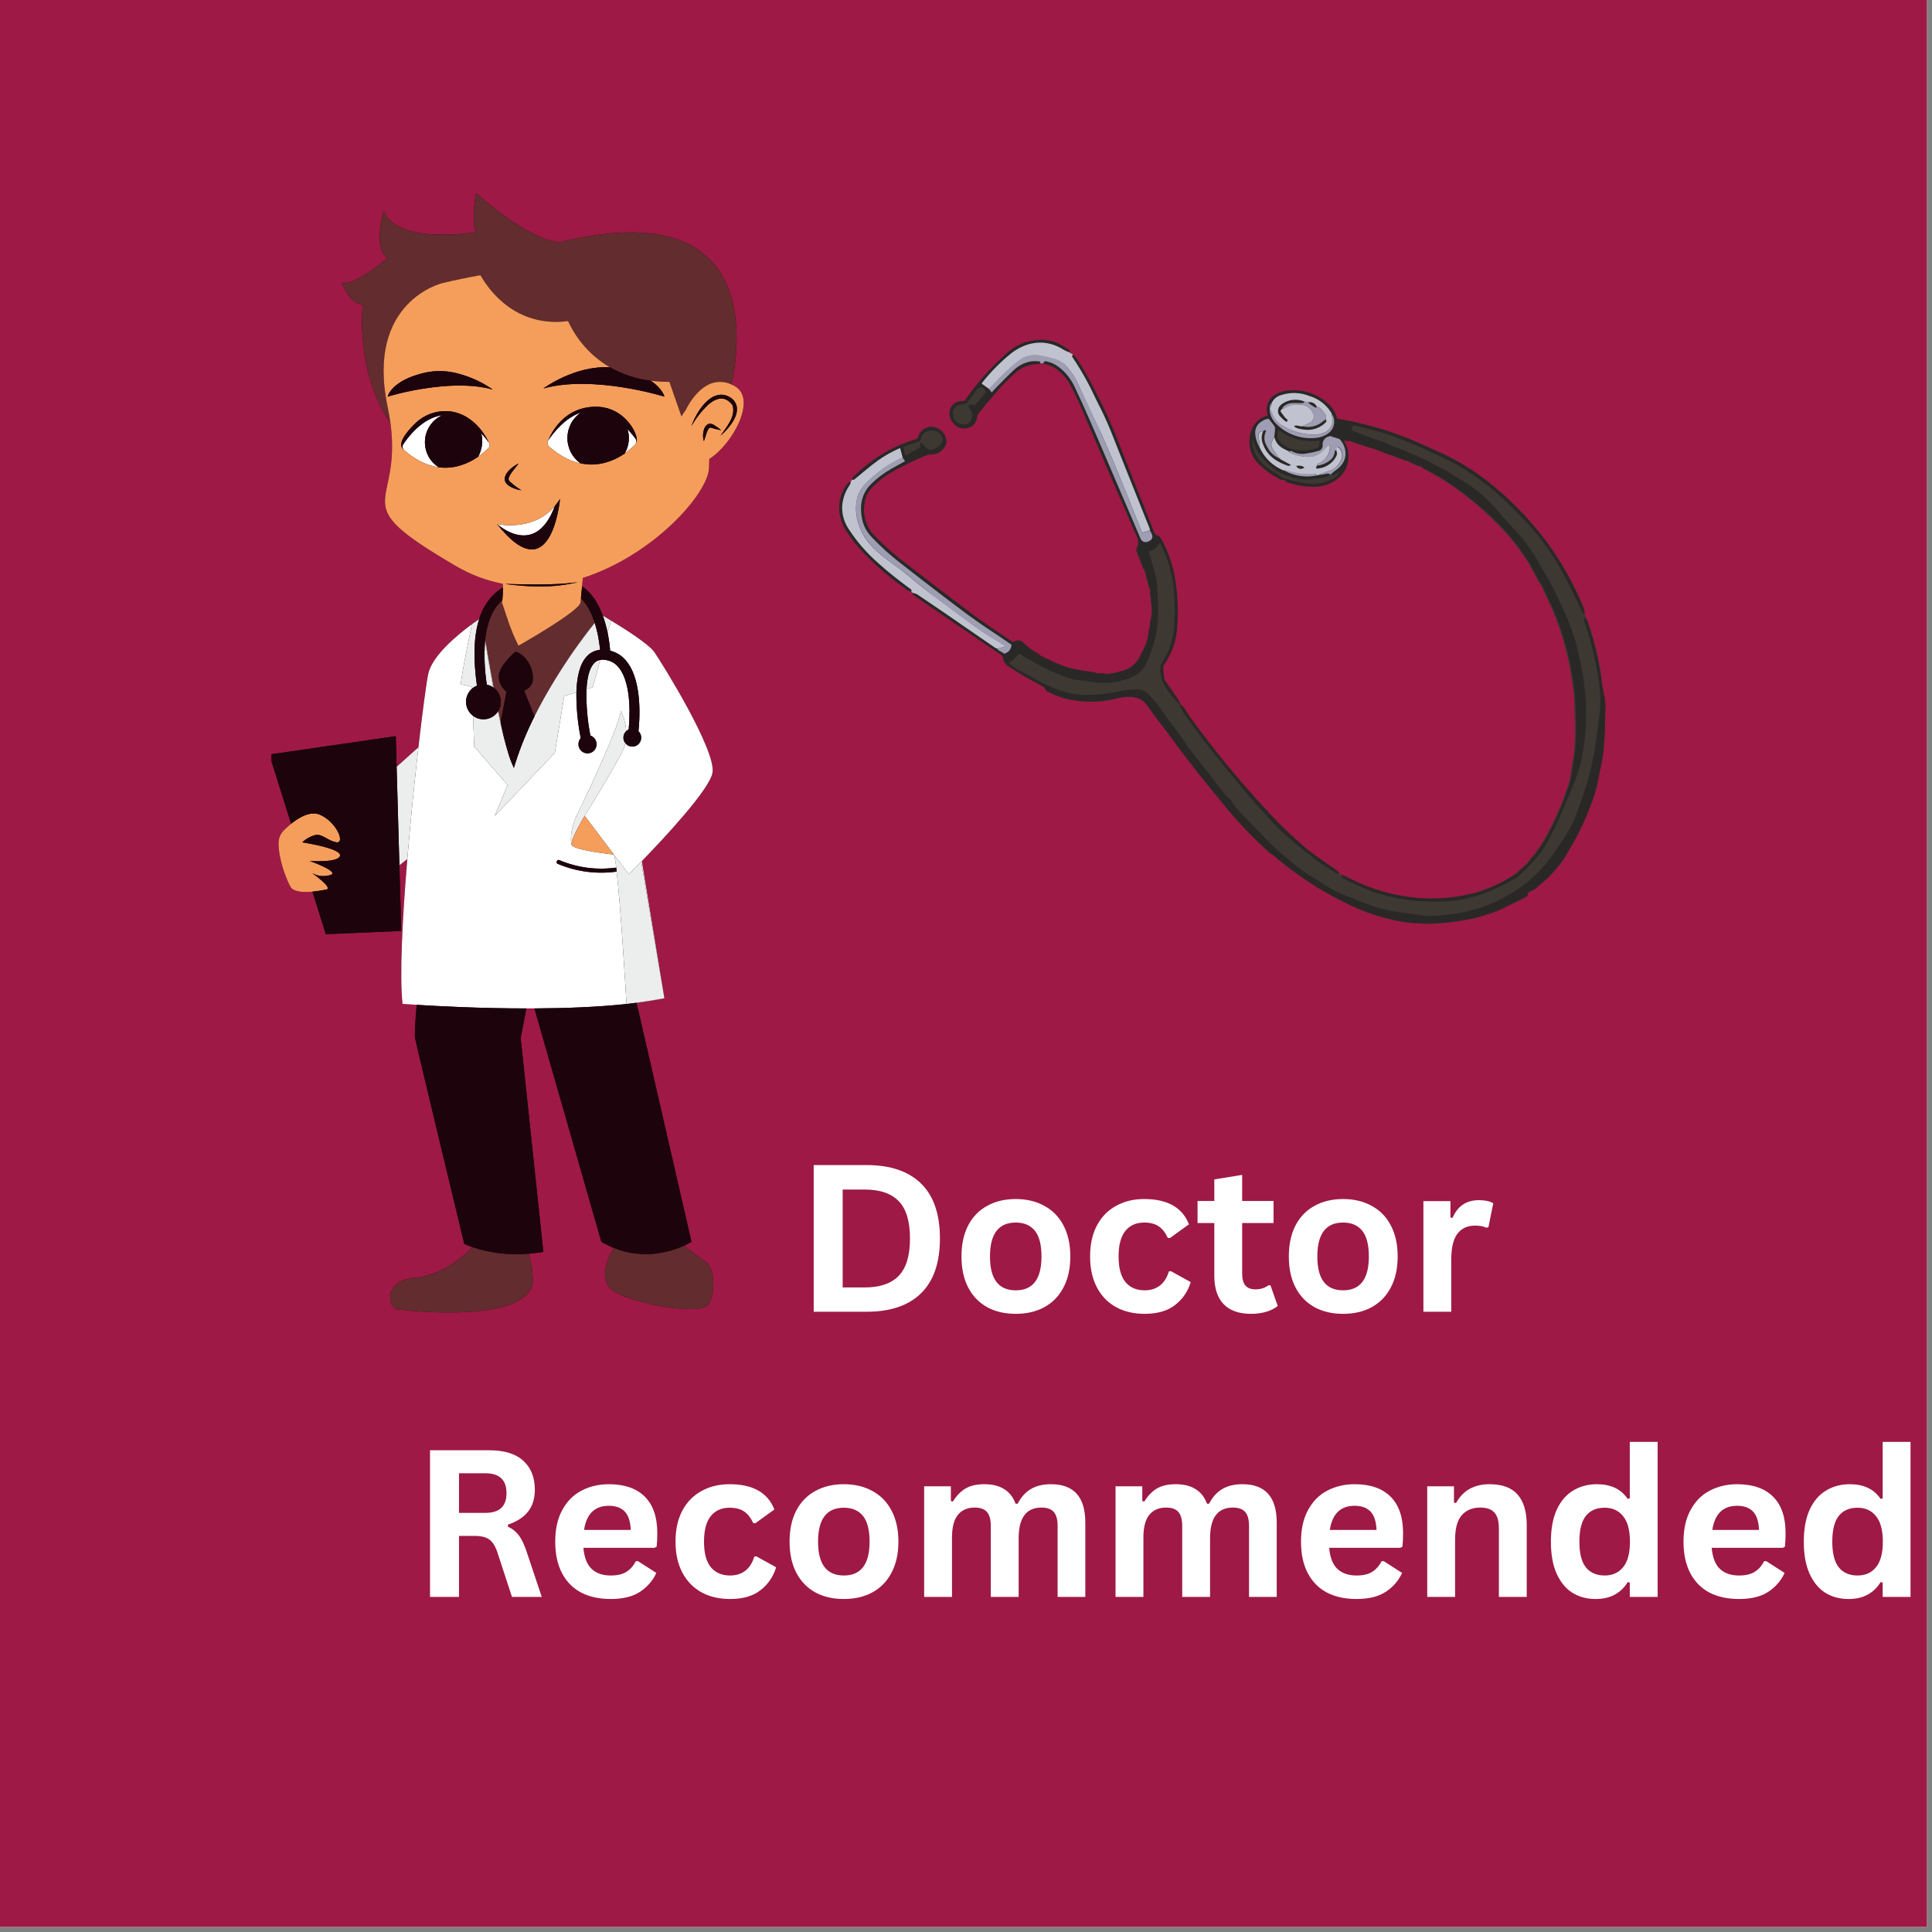 <svg xmlns="http://www.w3.org/2000/svg" xmlns:xlink="http://www.w3.org/1999/xlink" width="250" zoomAndPan="magnify" viewBox="0 0 187.5 187.5" height="250" preserveAspectRatio="xMidYMid meet" version="1.2"><rect x="0" y="0" width="187.5" height="187.5" fill="#808080" stroke="none"/><defs><clipPath id="706d217944"><path d="M 26.348 18.699 L 73 18.699 L 73 128 L 26.348 128 Z M 26.348 18.699 "/></clipPath><clipPath id="1bd992e9b6"><path d="M 33 18.699 L 72 18.699 L 72 128 L 33 128 Z M 33 18.699 "/></clipPath><clipPath id="3a395d41af"><path d="M 26.348 35 L 72 35 L 72 122 L 26.348 122 Z M 26.348 35 "/></clipPath><clipPath id="fafcd6eb59"><path d="M 81.238 32.836 L 156 32.836 L 156 89.684 L 81.238 89.684 Z M 81.238 32.836 "/></clipPath><clipPath id="099aee992b"><path d="M 82 34 L 156 34 L 156 89.684 L 82 89.684 Z M 82 34 "/></clipPath><clipPath id="9cd122ced1"><path d="M 92 32.836 L 104 32.836 L 104 42 L 92 42 Z M 92 32.836 "/></clipPath><clipPath id="7548125e26"><path d="M 81.238 46 L 89 46 L 89 58 L 81.238 58 Z M 81.238 46 "/></clipPath><clipPath id="ff30e731d7"><path d="M 81.238 43 L 98 43 L 98 63 L 81.238 63 Z M 81.238 43 "/></clipPath></defs><g id="9cc63700b8"><path style=" stroke:none;fill-rule:nonzero;fill:#ffffff;fill-opacity:1;" d="M 0 0 L 187 0 L 187 187 L 0 187 Z M 0 0 "/><path style=" stroke:none;fill-rule:nonzero;fill:#9e1946;fill-opacity:1;" d="M 0 0 L 187 0 L 187 187 L 0 187 Z M 0 0 "/><g clip-rule="nonzero" clip-path="url(#706d217944)"><path style=" stroke:none;fill-rule:nonzero;fill:#1c030c;fill-opacity:1;" d="M 68.809 45.391 C 68.812 45.156 68.824 44.867 68.836 44.543 C 71.109 43.102 73.484 38.738 71.328 37.484 C 71.223 37.422 71.109 37.367 70.996 37.316 C 71.949 32.812 73.48 18.809 54.348 23.504 C 51.238 23.359 46.207 18.734 46.207 18.734 C 46.207 18.734 45.668 21.441 46.207 22.527 C 46.207 22.527 38.598 23.828 37.227 20.469 C 37.227 20.469 36.152 24.152 37.621 25.02 C 37.621 25.02 34.457 27.758 33.164 27.473 C 33.164 27.473 34.133 29.746 35.211 29.496 C 35.211 29.496 34.422 36.023 37.891 41.035 C 39.051 49.582 33.219 48.492 44.23 54.926 C 45.656 55.766 47.184 56.344 48.805 56.66 C 48.809 56.777 48.809 56.898 48.809 57.016 C 48.418 57.246 48.066 57.527 47.758 57.859 C 47.172 58.504 46.754 59.246 46.5 60.082 C 45.551 60.727 42.027 63.242 41.562 65.395 C 41.395 66.168 41.023 68.91 40.609 72.52 L 38.492 74.418 L 38.41 71.445 L 26.348 73.199 L 26.348 73.887 L 28.254 79.945 C 27.996 80.156 27.766 80.367 27.582 80.547 C 27.215 80.898 27.035 81.332 27.035 81.844 C 27.039 83.445 27.781 85.301 28.18 86.043 C 28.465 86.574 29.445 86.617 30.324 86.535 L 31.621 90.66 L 38.941 90.348 L 38.762 83.977 L 39.531 83.371 C 39.055 89.113 38.766 94.676 39.066 97.422 C 39.066 97.422 39.566 97.465 40.441 97.52 C 40.297 99.148 40.219 100.422 40.285 100.746 C 40.508 101.848 45.059 120.715 45.059 120.715 C 45.32 120.84 45.586 120.949 45.863 121.039 C 45.863 121.039 43.434 123.727 40.262 124.016 C 37.09 124.305 37.738 126.906 38.457 127.051 C 39.176 127.195 51.961 128.625 51.711 124.043 C 51.676 123.238 51.543 122.445 51.32 121.668 C 51.77 121.633 52.238 121.578 52.73 121.496 L 50.531 100.746 L 51.078 97.867 C 51.34 97.871 51.602 97.867 51.867 97.867 L 58.363 120.512 C 58.754 120.742 59.16 120.945 59.582 121.113 L 59.578 121.113 C 59.578 121.113 57.633 124.086 59.578 125.316 C 61.523 126.543 68.062 127.773 68.781 126.543 C 69.5 125.316 69.359 122.93 68.352 122.352 C 67.668 121.91 67.023 121.418 66.418 120.875 C 66.656 120.766 66.887 120.645 67.105 120.512 L 61.777 97.32 C 62.73 97.199 63.637 97.055 64.48 96.883 L 62.289 83.57 C 64.5 81.289 68.875 76.602 69.148 74.988 C 69.512 72.82 64.254 64.363 63.5 63.281 C 62.969 62.516 60.637 61.035 59.305 60.227 L 59.301 60.227 C 58.949 60.012 58.664 59.844 58.504 59.754 C 58.098 58.641 57.469 57.551 56.488 56.906 L 56.562 56.09 C 63.445 53.887 68.762 47.855 68.809 45.391 Z M 56.594 58.297 L 56.453 58.188 L 56.371 58.188 L 56.379 58.074 C 56.453 58.145 56.523 58.219 56.594 58.297 Z M 56.594 58.297 "/></g><g clip-rule="nonzero" clip-path="url(#1bd992e9b6)"><path style=" stroke:none;fill-rule:nonzero;fill:#632c2e;fill-opacity:1;" d="M 68.781 126.543 C 68.062 127.773 61.523 126.543 59.578 125.316 C 57.633 124.086 59.578 121.113 59.578 121.113 L 59.582 121.113 C 62.559 122.316 65.215 121.434 66.418 120.875 C 67.023 121.418 67.668 121.91 68.352 122.352 C 69.359 122.93 69.5 125.316 68.781 126.543 Z M 51.32 121.668 C 49.457 121.832 47.637 121.621 45.863 121.039 C 45.863 121.039 43.434 123.727 40.262 124.016 C 37.09 124.305 37.738 126.906 38.457 127.051 C 39.176 127.195 51.961 128.625 51.711 124.043 C 51.676 123.238 51.543 122.445 51.32 121.668 Z M 56.594 58.297 L 56.453 58.188 L 56.371 58.188 L 56.344 58.457 C 56.32 58.715 55.77 59.195 55.012 59.742 C 53.234 61.023 50.312 62.668 50.312 62.668 C 49.867 61.762 49.488 60.832 49.18 59.871 C 49.004 59.352 48.859 58.906 48.781 58.66 C 48.723 58.605 48.703 58.535 48.719 58.457 C 48.73 58.395 48.742 58.32 48.75 58.246 C 48.648 58.332 48.555 58.426 48.461 58.523 C 48.09 58.934 47.801 59.391 47.598 59.906 C 47.324 60.609 47.152 61.336 47.086 62.086 C 47.293 63.344 47.582 65.02 47.902 66.738 C 48.078 66.863 48.223 67.016 48.34 67.195 C 48.453 67.379 48.531 67.574 48.574 67.785 C 48.617 67.996 48.617 68.207 48.578 68.418 C 48.539 68.629 48.465 68.828 48.352 69.012 C 48.426 69.379 48.504 69.742 48.582 70.094 L 49.156 67.141 C 48.84 66.863 48.387 66.34 48.41 65.629 C 48.445 64.547 50.027 63.246 50.027 63.246 C 50.852 63.426 51.824 64.691 51.711 65.992 C 51.668 66.512 51.297 66.832 50.867 67.035 L 51.871 69.527 C 52.48 68.305 53.141 67.133 53.805 66.051 C 54.984 64.094 56.289 62.227 57.719 60.445 C 57.637 60.191 57.543 59.938 57.438 59.688 C 57.23 59.18 56.945 58.715 56.594 58.297 Z M 54.348 23.504 L 53.832 25.672 L 54.348 23.504 C 51.238 23.359 46.207 18.734 46.207 18.734 C 46.207 18.734 45.668 21.441 46.207 22.527 C 46.207 22.527 38.598 23.828 37.227 20.469 C 37.227 20.469 36.152 24.152 37.621 25.02 C 37.621 25.02 34.457 27.758 33.164 27.473 C 33.164 27.473 34.133 29.746 35.211 29.496 C 35.211 29.496 34.422 36.023 37.891 41.035 C 37.824 40.547 37.734 40.027 37.617 39.473 C 35.465 29.215 42.938 27.473 42.938 27.473 C 44.23 27.16 45.457 26.906 46.621 26.707 C 47.387 28.023 49.039 30.207 51.848 30.965 C 52.93 31.25 54.02 31.312 55.129 31.156 C 56.023 33.074 57.383 34.574 59.199 35.652 C 60.43 36.348 61.75 36.777 63.152 36.945 C 63.754 37.02 64.359 37.059 64.965 37.059 L 66.137 40.414 C 66.25 40.203 66.383 40.008 66.535 39.82 C 66.535 39.82 67.23 38.266 68.465 37.488 C 68.844 37.238 69.258 37.098 69.707 37.066 C 70.16 37.035 70.59 37.117 70.996 37.316 C 71.949 32.812 73.48 18.809 54.348 23.504 Z M 54.348 23.504 "/></g><path style=" stroke:none;fill-rule:nonzero;fill:#ffffff;fill-opacity:1;" d="M 45.801 60.578 Z M 46.5 60.082 C 46.336 60.195 46.094 60.367 45.801 60.578 L 46.5 60.094 Z M 55.469 81.977 C 55.469 81.977 55.113 80.816 56.148 78.77 C 56.344 78.383 56.605 77.836 56.906 77.199 C 57.965 74.965 59.477 71.582 60.035 69.852 C 60.137 69.566 60.211 69.273 60.254 68.973 C 60.547 69.598 60.723 70.258 60.785 70.945 C 60.852 70.887 60.926 70.836 61.008 70.801 C 61.098 69.906 61.355 66.48 60.102 64.852 C 59.844 64.496 59.508 64.254 59.094 64.121 C 58.965 64.078 58.832 64.051 58.699 64.035 C 58.551 64.016 58.402 64.016 58.254 64.043 L 57.891 65.359 L 57.523 66.695 L 56.922 66.883 C 56.879 68.398 57.004 69.898 57.297 71.383 C 57.414 71.426 57.516 71.488 57.605 71.574 C 57.695 71.66 57.766 71.762 57.812 71.875 C 57.859 71.992 57.879 72.113 57.875 72.238 C 57.871 72.363 57.84 72.48 57.785 72.59 C 57.73 72.703 57.652 72.797 57.559 72.879 C 57.461 72.957 57.352 73.012 57.234 73.043 C 57.113 73.074 56.992 73.082 56.871 73.062 C 56.746 73.039 56.633 72.996 56.531 72.926 C 56.43 72.855 56.344 72.77 56.277 72.664 C 56.211 72.559 56.172 72.441 56.156 72.32 C 56.141 72.195 56.148 72.074 56.184 71.953 C 56.219 71.836 56.277 71.727 56.359 71.633 C 56.066 70.168 55.926 68.688 55.938 67.191 L 54.758 67.559 L 53.844 73.066 L 48.02 79.18 L 49.258 76.18 L 46.023 72.453 L 45.91 69.473 C 45.703 69.32 45.543 69.129 45.426 68.902 C 45.305 68.676 45.242 68.434 45.23 68.18 C 45.223 67.922 45.266 67.676 45.367 67.441 C 45.469 67.207 45.617 67.004 45.809 66.836 L 45.801 66.641 L 44.73 66.414 C 44.73 65.648 45.801 60.578 45.801 60.578 C 44.418 61.594 41.949 63.617 41.562 65.395 C 41.395 66.168 41.023 68.91 40.609 72.52 C 40.242 75.711 39.848 79.578 39.531 83.371 C 39.055 89.113 38.766 94.676 39.066 97.422 C 39.066 97.422 39.566 97.465 40.445 97.52 C 42.488 97.648 46.574 97.867 51.078 97.867 C 51.34 97.871 51.602 97.867 51.867 97.867 C 54.859 97.852 57.992 97.738 60.801 97.438 C 60.801 97.434 60.797 97.395 60.793 97.32 C 60.734 96.277 60.262 88.227 59.848 84.59 C 57.879 84.855 55.977 84.605 54.141 83.84 C 54.023 83.789 53.988 83.707 54.039 83.586 C 54.086 83.465 54.172 83.43 54.289 83.48 C 56.062 84.219 57.898 84.457 59.801 84.203 C 59.762 83.773 59.688 83.348 59.578 82.93 C 59.578 82.93 55.578 82.52 55.469 81.977 Z M 57.719 60.453 L 57.719 60.445 C 56.289 62.227 54.984 64.094 53.805 66.051 C 55 64.105 56.305 62.242 57.719 60.453 Z M 48.324 69.051 C 48.523 70.012 48.711 70.809 48.879 71.469 C 48.699 70.703 48.582 70.098 48.582 70.094 C 48.504 69.742 48.426 69.379 48.352 69.012 C 48.34 69.023 48.332 69.039 48.324 69.051 Z M 47.078 62.152 C 47.355 63.898 47.613 65.406 47.855 66.703 C 47.871 66.715 47.887 66.727 47.902 66.738 C 47.582 65.02 47.293 63.344 47.086 62.086 C 47.082 62.109 47.082 62.129 47.078 62.152 Z M 60.828 97.434 C 60.82 97.434 60.809 97.434 60.801 97.438 C 60.809 97.434 60.82 97.434 60.828 97.434 Z M 61.133 97.398 C 61.348 97.375 61.562 97.348 61.777 97.32 C 62.73 97.199 63.637 97.055 64.48 96.883 C 64.48 96.883 62.918 97.152 61.711 97.32 C 61.504 97.352 61.309 97.379 61.133 97.398 Z M 58.48 44.961 C 57.762 45.117 57.043 45.117 56.324 44.957 C 56.125 44.82 55.949 44.656 55.793 44.473 C 55.633 44.293 55.5 44.094 55.391 43.875 C 55.281 43.66 55.199 43.434 55.145 43.199 C 55.086 42.965 55.062 42.727 55.062 42.484 C 55.066 42.242 55.098 42.004 55.156 41.77 C 55.219 41.531 55.305 41.309 55.418 41.098 C 55.531 40.883 55.672 40.688 55.832 40.508 C 55.992 40.328 56.172 40.168 56.371 40.035 C 54.805 40.562 53.664 42.059 53.211 42.738 C 53.172 42.797 53.148 42.863 53.137 42.934 C 53.137 42.941 53.137 42.945 53.137 42.953 C 53.121 43.109 53.172 43.238 53.285 43.34 C 55.25 45.051 57.043 45.285 58.48 44.961 Z M 60.645 43.98 C 60.992 43.738 61.316 43.465 61.621 43.168 C 61.68 43.105 61.719 43.035 61.742 42.953 C 61.781 42.812 61.754 42.68 61.668 42.562 C 61.426 42.238 61.168 41.93 60.895 41.633 C 61.055 42.133 61.074 42.641 60.961 43.156 C 60.895 43.449 60.789 43.723 60.645 43.98 Z M 42.57 45.344 C 42.043 45.008 41.664 44.551 41.434 43.965 C 41.301 43.621 41.234 43.266 41.238 42.898 C 41.238 42.527 41.309 42.172 41.449 41.832 C 41.586 41.492 41.785 41.188 42.039 40.922 C 42.293 40.656 42.59 40.449 42.922 40.301 C 41.027 40.539 39.633 42.367 39.137 43.113 C 39.078 43.203 39.055 43.301 39.07 43.406 C 39.082 43.512 39.129 43.602 39.207 43.672 C 40.406 44.723 41.543 45.203 42.57 45.344 Z M 44.258 45.281 C 44.887 45.141 45.477 44.902 46.027 44.566 C 45.477 44.902 44.887 45.141 44.258 45.281 Z M 43.363 40.27 C 43.512 40.27 43.656 40.281 43.797 40.301 C 43.656 40.281 43.512 40.27 43.363 40.27 Z M 45.191 40.805 C 45.141 40.773 45.086 40.746 45.035 40.719 C 45.086 40.746 45.141 40.773 45.191 40.805 Z M 45.191 40.805 C 45.203 40.812 45.215 40.816 45.227 40.824 C 45.215 40.816 45.203 40.812 45.191 40.805 Z M 45.035 40.719 C 45.023 40.711 45.012 40.707 45 40.699 C 45.012 40.707 45.023 40.711 45.035 40.719 Z M 45.227 40.824 C 45.281 40.855 45.336 40.891 45.391 40.926 C 45.336 40.891 45.281 40.855 45.227 40.824 Z M 45.402 40.934 L 45.391 40.926 Z M 46.715 42.074 C 46.77 42.309 46.801 42.547 46.801 42.793 C 46.801 42.883 46.797 42.969 46.789 43.059 C 46.75 43.504 46.625 43.922 46.414 44.316 C 46.762 44.07 47.086 43.801 47.387 43.5 C 47.461 43.422 47.504 43.332 47.512 43.227 C 47.52 43.121 47.492 43.023 47.43 42.938 C 46.871 42.148 46.195 41.48 45.402 40.934 C 45.887 41.258 46.324 41.637 46.715 42.074 Z M 44.074 40.352 C 44.047 40.348 44.02 40.34 43.996 40.336 C 44.02 40.34 44.047 40.348 44.074 40.352 Z M 44.184 40.379 C 44.145 40.371 44.109 40.359 44.074 40.352 C 44.109 40.359 44.145 40.371 44.184 40.379 Z M 43.996 40.336 C 43.934 40.324 43.871 40.312 43.809 40.301 C 43.871 40.312 43.934 40.324 43.996 40.336 Z M 44.555 40.5 C 44.707 40.559 44.855 40.625 45 40.699 C 44.855 40.625 44.707 40.559 44.555 40.5 Z M 44.277 40.406 C 44.246 40.398 44.215 40.387 44.184 40.379 C 44.215 40.387 44.246 40.398 44.277 40.406 Z M 44.477 40.469 C 44.504 40.48 44.527 40.488 44.555 40.5 C 44.527 40.488 44.504 40.48 44.477 40.469 Z M 44.477 40.469 C 44.441 40.457 44.406 40.445 44.371 40.434 C 44.406 40.445 44.441 40.457 44.477 40.469 Z M 44.371 40.434 C 44.34 40.426 44.309 40.414 44.277 40.406 C 44.309 40.414 44.34 40.426 44.371 40.434 Z M 42.938 40.293 C 42.934 40.293 42.93 40.297 42.922 40.301 C 42.996 40.289 43.066 40.277 43.141 40.273 C 43.07 40.277 43.004 40.285 42.938 40.293 Z M 53.844 49.117 C 51.676 51.676 48.23 50.844 48.23 50.844 C 48.238 50.852 51.93 54.273 53.844 49.117 Z M 63.5 63.281 C 62.969 62.516 60.637 61.035 59.305 60.227 L 58.973 61.43 C 59.09 61.996 59.168 62.57 59.215 63.148 C 59.898 63.32 60.445 63.691 60.867 64.258 C 62.383 66.23 62.062 70.055 61.961 70.961 C 62.047 71.043 62.113 71.141 62.16 71.25 C 62.207 71.359 62.23 71.473 62.23 71.594 C 62.227 71.715 62.203 71.828 62.156 71.938 C 62.105 72.047 62.039 72.141 61.953 72.223 C 61.863 72.305 61.766 72.363 61.652 72.402 C 61.539 72.441 61.426 72.457 61.305 72.449 C 61.188 72.441 61.074 72.41 60.969 72.355 C 60.863 72.297 60.773 72.223 60.699 72.129 C 60.652 72.328 60.59 72.52 60.504 72.703 C 59.715 74.391 56.742 79.18 56.742 79.18 L 59.578 82.93 L 61.031 84.852 L 62.23 83.633 L 64.48 96.883 L 62.289 83.57 C 64.5 81.289 68.875 76.602 69.148 74.988 C 69.512 72.82 64.254 64.363 63.5 63.281 Z M 59.301 60.227 C 58.949 60.012 58.664 59.844 58.504 59.754 L 58.508 59.754 Z M 59.301 60.227 "/><path style=" stroke:none;fill-rule:nonzero;fill:#eceeee;fill-opacity:1;" d="M 38.492 74.418 L 40.609 72.52 C 40.242 75.711 39.848 79.578 39.531 83.371 L 38.762 83.977 Z M 60.504 72.703 C 60.59 72.52 60.652 72.328 60.699 72.129 C 60.555 71.953 60.488 71.75 60.508 71.523 C 60.523 71.293 60.617 71.102 60.785 70.945 C 60.723 70.258 60.547 69.598 60.254 68.973 C 60.211 69.273 60.137 69.566 60.035 69.852 C 59.477 71.582 57.965 74.965 56.906 77.199 C 56.605 77.836 56.344 78.383 56.148 78.77 C 55.113 80.816 55.469 81.977 55.469 81.977 C 55.363 81.438 56.742 79.18 56.742 79.18 C 56.742 79.18 59.715 74.391 60.504 72.703 Z M 62.23 83.633 L 61.031 84.852 L 59.578 82.93 C 59.688 83.348 59.762 83.773 59.801 84.203 C 59.816 84.328 59.832 84.453 59.848 84.59 C 60.262 88.227 60.734 96.277 60.793 97.32 C 60.797 97.395 60.801 97.438 60.801 97.438 C 60.809 97.434 60.82 97.434 60.828 97.434 C 60.922 97.422 61.023 97.414 61.133 97.398 C 61.309 97.379 61.504 97.352 61.711 97.32 C 62.918 97.152 64.48 96.883 64.48 96.883 Z M 56.926 63.73 C 57.234 63.383 57.621 63.172 58.078 63.09 C 58.129 63.082 58.184 63.07 58.238 63.066 C 58.219 62.859 58.188 62.602 58.141 62.309 C 58.051 61.68 57.91 61.059 57.719 60.453 C 56.305 62.242 55 64.105 53.805 66.051 C 53.141 67.133 52.48 68.305 51.871 69.527 C 51.137 70.977 50.523 72.477 50.027 74.023 C 49.977 74.188 49.926 74.352 49.875 74.516 C 49.875 74.516 49.859 74.492 49.828 74.434 C 49.613 73.961 49.434 73.477 49.293 72.977 C 49.172 72.578 49.035 72.082 48.879 71.469 C 48.711 70.809 48.523 70.012 48.324 69.051 C 48.195 69.246 48.035 69.406 47.84 69.535 C 47.645 69.66 47.434 69.746 47.207 69.785 C 46.977 69.824 46.75 69.816 46.527 69.762 C 46.301 69.707 46.094 69.613 45.91 69.473 L 46.023 72.453 L 49.258 76.18 L 48.02 79.18 L 53.844 73.066 L 54.758 67.559 L 55.938 67.191 C 55.977 65.828 56.223 64.496 56.926 63.73 Z M 47.855 66.703 C 47.613 65.406 47.355 63.898 47.078 62.152 C 46.965 63.59 47.023 65.023 47.246 66.449 C 47.469 66.492 47.672 66.578 47.855 66.703 Z M 46.5 60.094 L 45.801 60.578 C 45.801 60.578 44.73 65.648 44.73 66.414 L 45.801 66.641 L 45.809 66.836 C 45.949 66.711 46.109 66.613 46.285 66.543 C 45.91 63.859 45.98 61.723 46.5 60.094 Z M 57.637 64.387 C 57.176 64.891 56.977 65.828 56.922 66.883 L 57.523 66.695 L 57.891 65.359 L 58.254 64.043 C 58.164 64.059 58.074 64.086 57.992 64.121 C 57.855 64.184 57.738 64.273 57.637 64.387 Z M 59.305 60.227 L 59.301 60.227 L 58.508 59.754 C 58.703 60.301 58.859 60.859 58.973 61.43 Z M 59.305 60.227 "/><path style=" stroke:none;fill-rule:nonzero;fill:#f59e5b;fill-opacity:1;" d="M 71.328 37.484 C 71.223 37.422 71.109 37.367 70.996 37.316 C 70.59 37.117 70.16 37.035 69.707 37.066 C 69.258 37.098 68.844 37.238 68.465 37.488 C 67.23 38.266 66.535 39.82 66.535 39.82 C 66.383 40.008 66.25 40.203 66.137 40.414 L 64.965 37.059 C 64.359 37.059 63.754 37.02 63.152 36.945 C 64.316 37.723 64.48 38.492 64.48 38.492 C 64.48 38.492 57.578 36.348 52.73 37.703 C 52.73 37.703 55.781 35.434 59.199 35.652 C 57.383 34.574 56.023 33.074 55.129 31.156 C 54.02 31.312 52.93 31.25 51.848 30.965 C 49.039 30.207 47.387 28.023 46.621 26.707 C 45.457 26.91 44.227 27.164 42.938 27.473 C 42.938 27.473 35.465 29.215 37.617 39.473 C 37.734 40.027 37.824 40.547 37.891 41.035 C 39.051 49.582 33.219 48.492 44.23 54.926 C 45.656 55.766 47.184 56.344 48.805 56.66 C 48.809 56.777 48.809 56.898 48.809 57.016 C 48.812 57.406 48.797 57.797 48.758 58.188 C 48.758 58.207 48.754 58.227 48.75 58.246 C 48.742 58.32 48.73 58.395 48.719 58.457 C 48.703 58.535 48.723 58.605 48.781 58.66 C 48.859 58.906 49.004 59.352 49.18 59.871 C 49.488 60.832 49.867 61.762 50.312 62.668 C 50.312 62.668 53.234 61.023 55.012 59.742 C 55.77 59.195 56.32 58.715 56.344 58.457 L 56.371 58.188 L 56.379 58.074 L 56.488 56.906 L 56.562 56.09 C 63.445 53.887 68.762 47.855 68.809 45.391 C 68.812 45.156 68.824 44.867 68.836 44.543 C 71.109 43.102 73.484 38.738 71.328 37.484 Z M 49.488 46.742 C 49.828 47.059 50.195 47.336 50.594 47.574 C 50.266 47.539 49.949 47.445 49.652 47.293 C 48.207 46.613 49.418 45.414 50.336 44.98 C 50.062 45.379 49.441 45.988 49.355 46.461 C 49.359 46.574 49.402 46.668 49.488 46.742 Z M 47.387 43.5 C 47.086 43.801 46.762 44.07 46.414 44.316 C 46.402 44.32 46.395 44.328 46.383 44.336 C 46.34 44.367 46.297 44.395 46.25 44.426 C 46.234 44.438 46.219 44.445 46.207 44.453 C 46.16 44.484 46.113 44.516 46.062 44.547 C 46.051 44.551 46.039 44.559 46.027 44.566 C 45.477 44.902 44.887 45.141 44.258 45.281 L 44.254 45.281 C 44.172 45.301 44.086 45.316 44 45.328 L 43.988 45.332 C 43.906 45.344 43.82 45.355 43.734 45.363 L 43.715 45.367 C 43.629 45.375 43.543 45.379 43.457 45.383 L 43.438 45.387 C 43.348 45.391 43.262 45.391 43.172 45.391 L 43.148 45.391 C 43.059 45.387 42.969 45.383 42.879 45.379 C 42.871 45.375 42.863 45.375 42.855 45.375 C 42.766 45.367 42.672 45.359 42.582 45.348 C 42.578 45.348 42.574 45.348 42.57 45.344 C 41.543 45.203 40.406 44.723 39.207 43.672 C 38.473 43.133 39.402 41.977 40.23 41.16 C 40.668 40.715 41.18 40.383 41.762 40.164 C 42.344 39.945 42.945 39.863 43.566 39.91 C 46.277 40.172 47.43 42.938 47.43 42.938 C 47.492 43.023 47.52 43.121 47.512 43.227 C 47.504 43.332 47.461 43.422 47.387 43.5 Z M 42.789 37.504 C 41.035 37.672 39.312 38 37.621 38.492 C 37.621 38.492 37.949 36.91 41.273 36.16 C 42.359 35.934 43.434 35.969 44.504 36.266 C 45.699 36.586 46.805 37.098 47.824 37.805 C 46.258 37.367 44.445 37.352 42.789 37.504 Z M 48.23 50.844 C 48.23 50.844 51.676 51.676 53.844 49.117 C 54.027 48.898 54.195 48.668 54.348 48.422 C 54.348 48.422 53.539 57.59 48.23 50.844 Z M 51.902 56.91 C 51.062 56.891 50.223 56.82 49.395 56.719 C 49.262 56.703 49.125 56.684 48.992 56.668 C 49.156 56.668 49.324 56.676 49.488 56.68 C 51.055 56.715 52.656 56.758 54.23 56.672 C 54.738 56.641 55.242 56.598 55.742 56.539 C 55.852 56.523 55.961 56.516 56.07 56.5 C 55.984 56.523 55.895 56.539 55.809 56.562 C 54.52 56.84 53.219 56.957 51.902 56.91 Z M 61.742 42.953 C 61.719 43.035 61.68 43.105 61.621 43.168 C 61.316 43.465 60.992 43.738 60.645 43.98 C 60.637 43.996 60.629 44.008 60.625 44.02 C 60.027 44.43 59.383 44.727 58.684 44.914 C 58.625 44.93 58.566 44.941 58.508 44.957 C 58.5 44.957 58.492 44.961 58.48 44.961 C 57.043 45.285 55.25 45.051 53.285 43.34 C 53.172 43.238 53.121 43.109 53.137 42.953 L 53.133 42.953 L 53.137 42.934 C 53.148 42.863 53.172 42.797 53.211 42.738 C 53.516 41.977 54.754 39.477 57.836 39.473 C 60.801 39.473 62.129 42.488 61.742 42.953 Z M 68.957 41.496 C 68.93 41.496 68.902 41.5 68.879 41.508 C 68.848 41.52 68.824 41.539 68.805 41.562 C 68.559 41.883 68.473 42.414 68.312 42.82 C 68.191 42.41 68.207 42.004 68.352 41.605 C 68.41 41.422 68.523 41.277 68.688 41.176 C 68.746 41.148 68.805 41.133 68.863 41.125 C 69.062 41.121 69.234 41.184 69.387 41.312 C 69.602 41.434 69.801 41.582 69.984 41.75 C 69.633 41.691 69.293 41.609 68.957 41.496 Z M 69.918 42.293 C 70.508 41.457 71.434 40.375 71.09 39.328 C 70.945 39.117 70.762 38.949 70.539 38.816 C 69.949 38.492 69.309 38.77 68.73 39.277 C 68.086 39.887 67.547 40.578 67.105 41.352 C 67.379 40.566 67.945 39.508 68.684 38.867 C 69.27 38.359 69.969 38.117 70.715 38.484 C 70.816 38.535 70.914 38.594 71.008 38.66 C 72.312 39.766 70.84 41.5 69.918 42.293 Z M 33 83.043 C 32.852 83.766 30.055 83.551 30.055 83.551 C 30.055 83.551 33.066 84.633 32.059 84.922 C 31.449 85.105 30.859 85.043 30.297 84.742 C 30.297 84.742 32.383 86.188 31.664 86.332 C 31.223 86.422 30.773 86.492 30.324 86.535 C 29.445 86.617 28.465 86.574 28.18 86.043 C 27.781 85.301 27.039 83.445 27.035 81.844 C 27.035 81.332 27.215 80.898 27.582 80.547 C 27.766 80.367 27.996 80.156 28.254 79.945 C 29.062 79.297 30.152 78.676 31.055 79.07 C 32.707 79.793 33.52 81.887 32.645 81.742 C 31.773 81.598 31.27 80.867 30.551 81.051 C 30.086 81.184 29.68 81.418 29.328 81.75 C 29.328 81.75 33.152 82.32 33 83.043 Z M 56.742 79.18 L 59.578 82.93 C 59.578 82.93 55.578 82.52 55.469 81.977 C 55.363 81.438 56.742 79.18 56.742 79.18 Z M 56.742 79.18 "/><g clip-rule="nonzero" clip-path="url(#3a395d41af)"><path style=" stroke:none;fill-rule:nonzero;fill:#1c030c;fill-opacity:1;" d="M 61.777 97.32 L 67.105 120.512 C 66.887 120.645 66.656 120.766 66.418 120.875 C 65.215 121.434 62.559 122.316 59.582 121.113 C 59.16 120.945 58.754 120.742 58.363 120.512 L 51.867 97.867 C 54.871 97.852 58.016 97.738 60.828 97.434 C 60.922 97.422 61.023 97.414 61.133 97.398 C 61.348 97.375 61.562 97.348 61.777 97.32 Z M 51.078 97.867 C 46.574 97.867 42.488 97.648 40.441 97.52 C 40.297 99.148 40.219 100.422 40.285 100.746 C 40.508 101.848 45.059 120.715 45.059 120.715 C 45.32 120.84 45.586 120.949 45.863 121.039 C 47.637 121.621 49.457 121.832 51.32 121.668 C 51.77 121.633 52.238 121.578 52.73 121.496 L 50.531 100.746 Z M 53.137 42.934 L 53.133 42.953 L 53.137 42.953 C 53.137 42.945 53.137 42.941 53.137 42.934 Z M 61.742 42.953 C 62.129 42.488 60.801 39.473 57.836 39.473 C 54.754 39.477 53.516 41.977 53.211 42.738 C 53.664 42.059 54.805 40.562 56.371 40.035 C 56.176 40.168 55.996 40.328 55.832 40.508 C 55.672 40.688 55.535 40.883 55.422 41.098 C 55.309 41.309 55.223 41.535 55.16 41.77 C 55.102 42.004 55.07 42.242 55.07 42.484 C 55.066 42.723 55.094 42.965 55.148 43.199 C 55.203 43.434 55.285 43.66 55.395 43.875 C 55.504 44.09 55.637 44.289 55.793 44.473 C 55.949 44.656 56.125 44.816 56.324 44.957 C 57.043 45.117 57.762 45.117 58.48 44.961 C 58.492 44.961 58.5 44.957 58.508 44.957 C 58.566 44.941 58.625 44.926 58.688 44.914 C 59.383 44.727 60.027 44.43 60.625 44.02 C 60.629 44.008 60.637 43.996 60.645 43.98 C 60.789 43.723 60.895 43.449 60.961 43.156 C 61.074 42.641 61.055 42.133 60.895 41.633 C 61.168 41.93 61.426 42.238 61.668 42.562 C 61.754 42.68 61.781 42.812 61.742 42.953 Z M 39.137 43.113 C 39.078 43.203 39.055 43.301 39.07 43.406 C 39.082 43.512 39.129 43.602 39.207 43.672 C 38.473 43.133 39.402 41.977 40.23 41.16 C 40.668 40.715 41.18 40.383 41.762 40.164 C 42.344 39.945 42.945 39.863 43.566 39.91 C 46.277 40.172 47.43 42.938 47.43 42.938 C 46.871 42.148 46.195 41.48 45.402 40.934 C 45.887 41.258 46.324 41.637 46.715 42.074 C 46.77 42.309 46.801 42.547 46.801 42.793 C 46.801 42.883 46.797 42.969 46.789 43.059 C 46.75 43.504 46.625 43.922 46.414 44.316 C 46.402 44.32 46.395 44.328 46.383 44.336 C 46.34 44.367 46.297 44.395 46.25 44.426 C 46.234 44.438 46.219 44.445 46.207 44.453 C 46.16 44.484 46.113 44.516 46.062 44.547 C 46.051 44.551 46.039 44.559 46.027 44.566 C 45.477 44.902 44.887 45.141 44.258 45.281 L 44.254 45.281 C 44.172 45.301 44.086 45.316 44 45.328 L 43.988 45.332 C 43.906 45.344 43.82 45.355 43.734 45.363 L 43.715 45.367 C 43.629 45.375 43.543 45.379 43.457 45.383 L 43.438 45.387 C 43.348 45.391 43.262 45.391 43.172 45.391 L 43.148 45.391 C 43.059 45.387 42.969 45.383 42.879 45.379 C 42.871 45.375 42.863 45.375 42.855 45.375 C 42.766 45.367 42.672 45.359 42.582 45.348 C 42.578 45.348 42.574 45.348 42.57 45.344 C 42.043 45.008 41.664 44.551 41.434 43.965 C 41.301 43.621 41.234 43.266 41.238 42.898 C 41.238 42.527 41.309 42.172 41.449 41.832 C 41.586 41.492 41.785 41.188 42.039 40.922 C 42.293 40.656 42.59 40.449 42.922 40.301 C 41.027 40.539 39.633 42.367 39.137 43.113 Z M 45.227 40.824 C 45.281 40.855 45.336 40.891 45.391 40.926 C 45.336 40.891 45.281 40.855 45.227 40.824 Z M 45.035 40.719 C 45.086 40.746 45.141 40.773 45.191 40.805 C 45.141 40.773 45.086 40.746 45.035 40.719 Z M 44.555 40.5 C 44.707 40.559 44.855 40.625 45 40.699 C 44.855 40.625 44.707 40.559 44.555 40.5 Z M 44.371 40.434 C 44.406 40.445 44.441 40.457 44.477 40.469 C 44.441 40.457 44.406 40.445 44.371 40.434 Z M 44.184 40.379 C 44.215 40.387 44.246 40.398 44.277 40.406 C 44.246 40.398 44.215 40.387 44.184 40.379 Z M 43.996 40.336 C 44.02 40.34 44.047 40.348 44.074 40.352 C 44.047 40.348 44.02 40.34 43.996 40.336 Z M 49.652 47.293 C 49.949 47.445 50.266 47.539 50.594 47.574 C 50.195 47.336 49.828 47.059 49.488 46.742 C 49.402 46.668 49.359 46.574 49.355 46.461 C 49.441 45.988 50.062 45.379 50.336 44.98 C 49.418 45.414 48.207 46.613 49.652 47.293 Z M 54.348 48.422 C 54.195 48.668 54.027 48.898 53.844 49.117 C 51.93 54.273 48.238 50.852 48.23 50.844 C 53.539 57.59 54.348 48.422 54.348 48.422 Z M 64.48 38.492 C 64.48 38.492 64.316 37.723 63.152 36.945 C 61.75 36.777 60.43 36.348 59.199 35.652 C 55.781 35.434 52.73 37.703 52.73 37.703 C 57.578 36.348 64.48 38.492 64.48 38.492 Z M 47.824 37.805 C 46.805 37.098 45.699 36.586 44.504 36.266 C 43.434 35.969 42.359 35.934 41.273 36.16 C 37.949 36.91 37.621 38.492 37.621 38.492 C 39.312 38 41.035 37.672 42.789 37.504 C 44.445 37.352 46.258 37.367 47.824 37.805 Z M 71.008 38.66 C 70.914 38.594 70.816 38.535 70.715 38.484 C 69.969 38.117 69.27 38.359 68.684 38.867 C 67.945 39.508 67.379 40.566 67.105 41.352 C 67.547 40.578 68.086 39.887 68.73 39.277 C 69.309 38.77 69.949 38.492 70.539 38.816 C 70.762 38.949 70.945 39.117 71.09 39.328 C 71.434 40.375 70.508 41.457 69.918 42.293 C 70.84 41.5 72.312 39.766 71.008 38.66 Z M 69.387 41.312 C 69.234 41.184 69.062 41.121 68.863 41.125 C 68.805 41.133 68.746 41.148 68.688 41.176 C 68.523 41.277 68.41 41.422 68.352 41.605 C 68.207 42.004 68.191 42.41 68.312 42.82 C 68.473 42.414 68.559 41.883 68.805 41.562 C 68.824 41.539 68.848 41.52 68.879 41.508 C 68.902 41.5 68.93 41.496 68.957 41.496 C 69.293 41.609 69.633 41.691 69.984 41.75 C 69.801 41.582 69.602 41.434 69.387 41.312 Z M 48.879 71.469 C 49.035 72.082 49.172 72.578 49.293 72.977 C 49.434 73.477 49.613 73.961 49.828 74.434 C 49.859 74.492 49.875 74.516 49.875 74.516 C 49.926 74.352 49.977 74.188 50.027 74.023 C 50.523 72.477 51.137 70.977 51.871 69.527 L 50.867 67.035 C 51.297 66.832 51.668 66.512 51.711 65.992 C 51.824 64.691 50.852 63.426 50.027 63.246 C 50.027 63.246 48.445 64.547 48.41 65.629 C 48.387 66.34 48.84 66.863 49.156 67.141 L 48.582 70.094 C 48.582 70.098 48.699 70.703 48.879 71.469 Z M 38.492 74.418 L 38.41 71.445 L 26.348 73.199 L 26.348 73.887 L 28.254 79.945 C 29.062 79.297 30.152 78.676 31.055 79.07 C 32.707 79.793 33.52 81.887 32.645 81.742 C 31.773 81.598 31.27 80.867 30.551 81.051 C 30.086 81.184 29.68 81.418 29.328 81.75 C 29.328 81.75 33.152 82.32 33 83.043 C 32.852 83.766 30.055 83.551 30.055 83.551 C 30.055 83.551 33.066 84.633 32.059 84.922 C 31.449 85.105 30.859 85.043 30.297 84.742 C 30.297 84.742 32.383 86.188 31.664 86.332 C 31.223 86.422 30.773 86.492 30.324 86.535 L 31.621 90.66 L 38.941 90.348 L 38.762 83.977 Z M 54.141 83.84 C 55.977 84.605 57.879 84.855 59.848 84.59 C 59.832 84.453 59.816 84.328 59.801 84.203 C 57.898 84.457 56.062 84.219 54.289 83.48 C 54.172 83.43 54.086 83.465 54.039 83.586 C 53.988 83.707 54.023 83.789 54.141 83.84 Z M 45.242 68.328 C 45.289 68.68 45.43 68.984 45.664 69.25 C 45.898 69.512 46.188 69.684 46.531 69.766 C 46.875 69.848 47.211 69.82 47.539 69.691 C 47.867 69.559 48.129 69.348 48.324 69.051 C 48.332 69.039 48.34 69.023 48.352 69.012 C 48.465 68.828 48.539 68.629 48.578 68.418 C 48.617 68.207 48.617 67.996 48.574 67.785 C 48.531 67.574 48.453 67.379 48.34 67.195 C 48.223 67.016 48.078 66.863 47.902 66.738 C 47.887 66.727 47.871 66.715 47.855 66.703 C 47.672 66.578 47.469 66.492 47.246 66.449 C 47.023 65.023 46.965 63.59 47.078 62.152 C 47.082 62.129 47.082 62.109 47.086 62.086 C 47.152 61.336 47.324 60.609 47.598 59.906 C 47.801 59.391 48.09 58.934 48.461 58.523 C 48.555 58.426 48.648 58.332 48.75 58.246 C 48.754 58.227 48.758 58.207 48.758 58.188 C 48.797 57.797 48.812 57.406 48.809 57.016 C 48.418 57.246 48.066 57.527 47.758 57.859 C 47.172 58.504 46.754 59.246 46.5 60.082 L 46.5 60.094 C 45.98 61.723 45.91 63.859 46.285 66.543 C 45.93 66.684 45.656 66.922 45.461 67.254 C 45.266 67.586 45.195 67.945 45.242 68.328 Z M 60.785 70.945 C 60.605 71.109 60.508 71.316 60.5 71.559 C 60.492 71.805 60.57 72.016 60.738 72.191 C 60.906 72.371 61.113 72.461 61.355 72.461 C 61.598 72.465 61.805 72.379 61.977 72.207 C 62.148 72.035 62.234 71.824 62.23 71.582 C 62.227 71.336 62.137 71.129 61.961 70.961 C 62.062 70.055 62.383 66.23 60.867 64.258 C 60.445 63.691 59.898 63.32 59.215 63.148 C 59.168 62.57 59.09 61.996 58.973 61.43 C 58.859 60.859 58.703 60.301 58.508 59.754 L 58.504 59.754 C 58.098 58.641 57.469 57.551 56.488 56.906 L 56.379 58.074 C 56.453 58.145 56.523 58.219 56.594 58.297 C 56.945 58.715 57.23 59.18 57.438 59.688 C 57.543 59.938 57.637 60.191 57.719 60.445 L 57.719 60.453 C 57.91 61.059 58.051 61.68 58.141 62.309 C 58.188 62.602 58.219 62.859 58.238 63.066 C 58.184 63.07 58.129 63.082 58.078 63.09 C 57.621 63.172 57.234 63.383 56.926 63.73 C 56.223 64.496 55.977 65.828 55.938 67.191 C 55.926 68.688 56.066 70.168 56.359 71.633 C 56.273 71.73 56.211 71.84 56.172 71.965 C 56.133 72.086 56.121 72.211 56.137 72.34 C 56.152 72.469 56.191 72.59 56.258 72.699 C 56.328 72.809 56.414 72.902 56.52 72.973 C 56.625 73.047 56.742 73.094 56.871 73.117 C 56.996 73.137 57.121 73.133 57.246 73.098 C 57.371 73.066 57.484 73.008 57.582 72.926 C 57.684 72.844 57.762 72.746 57.816 72.629 C 57.875 72.512 57.906 72.391 57.906 72.258 C 57.91 72.129 57.887 72.004 57.84 71.887 C 57.789 71.766 57.715 71.664 57.621 71.574 C 57.527 71.488 57.418 71.426 57.297 71.383 C 57.004 69.898 56.879 68.398 56.922 66.883 C 56.977 65.828 57.176 64.891 57.637 64.387 C 57.738 64.273 57.855 64.184 57.992 64.121 C 58.074 64.086 58.164 64.059 58.254 64.043 C 58.402 64.016 58.551 64.016 58.699 64.035 C 58.832 64.051 58.965 64.078 59.094 64.121 C 59.508 64.254 59.844 64.496 60.102 64.852 C 61.355 66.48 61.098 69.906 61.008 70.801 C 60.926 70.836 60.852 70.887 60.785 70.945 Z M 55.809 56.562 C 55.895 56.539 55.984 56.523 56.07 56.5 C 55.961 56.516 55.852 56.523 55.742 56.539 C 55.242 56.598 54.738 56.641 54.23 56.672 C 52.656 56.758 51.055 56.715 49.488 56.68 C 49.324 56.676 49.156 56.668 48.992 56.668 C 49.125 56.684 49.262 56.703 49.395 56.719 C 50.223 56.82 51.062 56.891 51.902 56.91 C 53.219 56.957 54.52 56.84 55.809 56.562 Z M 55.809 56.562 "/></g><g clip-rule="nonzero" clip-path="url(#fafcd6eb59)"><path style=" stroke:none;fill-rule:nonzero;fill:#3d3832;fill-opacity:1;" d="M 155.645 67.324 C 155.535 66.762 155.457 66.195 155.41 65.621 C 155.141 63.832 154.711 62.078 154.121 60.367 C 154.051 60.191 153.969 60.023 153.875 59.859 C 153.84 59.773 153.812 59.688 153.785 59.605 C 153.797 59.43 153.781 59.258 153.742 59.09 C 152.938 57.148 151.957 55.305 150.801 53.559 C 149.148 51.148 147.195 49.02 144.941 47.172 C 143.617 46.07 142.191 45.129 140.664 44.344 C 139.906 43.953 139.121 43.629 138.348 43.281 C 136.793 42.551 135.195 41.953 133.551 41.477 C 132.855 41.285 132.176 41.121 131.453 40.941 L 130.762 40.812 L 129.758 40.637 C 129.629 40.078 129.352 39.605 128.926 39.223 C 128.387 38.719 127.77 38.352 127.07 38.125 C 126.375 37.895 125.66 37.82 124.93 37.91 C 124.516 37.945 124.137 38.074 123.785 38.297 C 123.523 38.438 123.316 38.641 123.164 38.898 C 123.012 39.156 122.938 39.438 122.941 39.738 C 122.953 39.934 122.973 40.129 123.008 40.324 C 122.98 40.344 122.957 40.359 122.93 40.375 C 121.707 40.688 121.266 41.898 121.254 42.84 C 121.254 43.73 121.574 44.48 122.211 45.098 C 122.758 45.629 123.367 46.07 124.043 46.418 C 124.199 46.543 124.379 46.594 124.578 46.57 C 124.625 46.566 124.664 46.578 124.695 46.613 C 124.77 46.824 124.969 46.828 125.129 46.879 C 125.773 47.082 126.43 47.199 127.105 47.227 C 128.113 47.32 129.016 47.059 129.816 46.438 C 130.078 46.23 130.293 45.984 130.465 45.695 C 130.633 45.41 130.746 45.102 130.805 44.77 C 130.863 44.441 130.859 44.113 130.797 43.785 C 130.734 43.457 130.613 43.148 130.441 42.863 L 130.395 42.73 L 130.477 42.758 L 130.633 42.805 C 130.922 42.773 131.195 42.828 131.453 42.973 C 131.707 43.074 131.965 43.152 132.23 43.207 C 132.625 43.426 133.082 43.426 133.5 43.613 C 134.383 44 135.332 44.297 136.25 44.641 L 136.383 44.688 L 136.469 44.719 C 136.57 44.719 136.668 44.719 136.695 44.832 L 137.676 45.258 C 137.824 45.215 137.926 45.262 137.988 45.402 L 138.043 45.441 C 138.719 45.82 139.418 46.16 140.062 46.578 C 140.855 47.082 141.629 47.629 142.355 48.203 C 143.562 49.148 144.695 50.176 145.754 51.293 C 146.746 52.363 147.629 53.523 148.402 54.766 L 148.465 54.852 C 148.457 54.875 148.457 54.898 148.465 54.922 L 148.531 55 L 148.613 55.148 L 148.68 55.234 L 148.68 55.305 L 148.738 55.391 L 148.789 55.465 L 148.816 55.539 L 148.871 55.617 L 148.898 55.688 L 149.273 56.379 L 149.352 56.531 C 149.422 56.602 149.48 56.676 149.531 56.762 C 149.906 57.559 150.293 58.359 150.645 59.172 C 151.141 60.332 151.547 61.523 151.867 62.746 C 152.137 63.695 152.344 64.656 152.488 65.633 C 152.566 66.207 152.664 66.785 152.75 67.359 L 152.75 67.473 C 152.789 68.414 152.824 69.363 152.855 70.316 C 152.855 70.453 152.855 70.594 152.855 70.734 L 152.855 70.891 C 152.855 72.152 152.734 73.402 152.488 74.641 C 152.43 75.328 152.277 75.992 152.031 76.637 C 151.457 78.305 150.738 79.91 149.875 81.445 C 149.617 81.906 149.32 82.301 149.039 82.719 L 148.727 83.105 L 148.641 83.184 L 148.566 83.266 C 148.297 83.684 147.965 84.039 147.57 84.332 L 147.508 84.387 C 147.348 84.555 147.176 84.711 146.988 84.848 C 145.773 85.652 144.469 86.258 143.074 86.66 C 140.949 87.219 138.801 87.348 136.629 87.051 C 134.809 86.809 133.066 86.289 131.406 85.5 C 130.973 85.301 130.543 85.09 130.105 84.883 L 129.871 84.734 C 129.77 84.629 129.656 84.527 129.539 84.438 C 128.621 83.773 127.641 83.156 126.75 82.441 C 125.34 81.25 124.012 79.973 122.77 78.605 C 120.148 75.785 117.707 72.816 115.441 69.699 C 115.098 69.238 114.906 68.684 114.414 68.348 C 114.414 68.348 114.414 68.297 114.414 68.273 C 114.348 68.129 114.273 67.988 114.195 67.848 C 113.793 67.258 113.379 66.68 112.977 66.094 C 112.926 66.023 112.891 65.945 112.875 65.859 C 112.844 65.516 112.816 65.172 112.797 64.828 C 112.789 64.73 112.809 64.637 112.863 64.547 C 113.656 63.414 114.086 62.152 114.148 60.762 C 114.262 59.242 114.191 57.734 113.938 56.23 C 113.719 54.902 113.293 53.641 112.66 52.449 C 112.574 52.23 112.422 52.078 112.203 51.988 C 112.047 51.938 111.949 51.836 111.906 51.68 L 109.199 44.59 C 108.703 43.348 108.246 42.09 107.699 40.875 C 107.156 39.656 106.574 38.508 105.969 37.34 C 105.543 36.516 105.051 35.723 104.594 34.926 C 104.457 34.742 104.305 34.57 104.137 34.418 L 103.75 34.191 L 103.789 34.051 L 103.758 33.973 C 103.492 33.801 103.23 33.617 102.949 33.469 C 102.289 33.105 101.582 32.941 100.828 32.977 C 99.523 33.062 98.406 33.566 97.477 34.492 C 96.02 35.828 94.727 37.309 93.605 38.941 L 93.332 38.941 C 93.156 38.941 92.988 38.98 92.828 39.055 C 92.668 39.129 92.535 39.238 92.422 39.371 C 92.309 39.508 92.23 39.664 92.184 39.832 C 92.141 40.004 92.133 40.176 92.164 40.352 C 92.223 40.621 92.348 40.852 92.539 41.047 C 92.703 41.262 92.914 41.406 93.172 41.488 C 93.43 41.566 93.684 41.566 93.941 41.484 C 94.18 41.422 94.383 41.297 94.543 41.105 C 94.703 40.914 94.793 40.695 94.816 40.445 C 94.84 40.293 94.898 40.16 94.988 40.039 C 95.449 39.469 95.906 38.895 96.41 38.344 C 97.031 37.586 97.707 36.883 98.438 36.234 C 99.047 35.66 99.766 35.352 100.602 35.312 C 100.711 35.312 100.82 35.301 100.93 35.281 L 101.254 35.281 C 101.336 35.316 101.422 35.348 101.508 35.367 C 101.973 35.473 102.387 35.684 102.75 35.996 C 103.234 36.398 103.621 36.883 103.918 37.441 C 104.574 38.66 105.098 39.945 105.645 41.219 C 107.168 44.82 108.719 48.418 110.293 52.012 C 110.512 52.41 110.523 52.816 110.324 53.227 C 110.266 53.344 110.266 53.461 110.324 53.578 C 110.543 54.133 110.754 54.691 110.965 55.246 C 111.113 55.273 111.102 55.379 111.094 55.484 C 111.086 55.59 111.145 55.598 111.168 55.66 C 111.176 55.672 111.176 55.688 111.168 55.699 C 111.277 56.16 111.391 56.582 111.5 57.023 C 111.621 57.176 111.656 57.34 111.605 57.527 C 111.605 57.691 111.645 57.859 111.668 58.023 L 111.695 58.254 L 111.695 58.633 C 111.727 58.699 111.75 58.77 111.762 58.84 C 111.816 59.34 111.773 59.828 111.641 60.312 C 111.621 60.426 111.613 60.539 111.617 60.652 C 111.617 60.801 111.551 60.941 111.516 61.086 C 111.516 61.137 111.469 61.184 111.473 61.23 C 111.449 61.727 111.34 62.207 111.145 62.668 C 111.023 62.969 110.883 63.258 110.719 63.539 C 110.559 63.93 110.32 64.266 110.008 64.547 C 109.691 64.828 109.332 65.027 108.926 65.137 L 107.941 65.367 L 107.398 65.438 L 106.828 65.355 C 106.637 65.355 106.434 65.434 106.262 65.285 C 105.715 65.199 105.168 65.129 104.621 65.027 C 104.23 64.957 103.848 64.863 103.469 64.746 C 103.176 64.664 102.891 64.539 102.602 64.43 L 101 63.676 L 100.922 63.613 L 100.773 63.48 C 100.27 63.215 99.809 62.887 99.398 62.488 L 99.328 62.418 C 99.191 62.27 99.027 62.188 98.828 62.176 C 98.629 62.164 98.453 62.219 98.301 62.348 C 97.07 61.512 95.824 60.723 94.637 59.844 C 92.387 58.129 90.148 56.402 87.922 54.691 C 86.855 53.883 85.855 53 84.918 52.043 C 84.492 51.625 84.191 51.129 84.012 50.559 C 83.828 49.988 83.793 49.406 83.902 48.816 C 83.969 48.285 84.18 47.816 84.531 47.41 C 85.059 46.832 85.652 46.344 86.32 45.934 C 87.496 45.246 88.719 44.648 89.984 44.141 C 90.09 44.102 90.203 44.086 90.316 44.098 C 90.672 44.109 90.992 44.012 91.277 43.801 C 91.562 43.59 91.754 43.312 91.848 42.973 C 91.848 42.934 91.879 42.898 91.848 42.859 C 91.812 42.301 91.551 41.883 91.062 41.609 C 90.887 41.508 90.695 41.445 90.488 41.43 C 90.281 41.414 90.082 41.445 89.891 41.523 C 89.699 41.602 89.535 41.719 89.395 41.871 C 89.258 42.027 89.16 42.203 89.105 42.402 C 89.055 42.566 88.953 42.605 88.812 42.652 C 87.711 42.977 86.668 43.438 85.688 44.035 C 84.707 44.633 83.805 45.328 82.977 46.125 C 82.855 46.238 82.684 46.34 82.715 46.562 L 82.551 46.75 C 82.445 46.812 82.301 46.848 82.238 46.941 C 81.672 47.707 81.41 48.566 81.445 49.52 C 81.508 50.27 81.746 50.961 82.16 51.59 C 82.613 52.305 83.141 52.969 83.734 53.57 C 85.043 54.949 86.477 56.176 88.035 57.258 C 88.164 57.336 88.301 57.402 88.441 57.453 L 88.609 57.543 C 88.574 57.711 88.707 57.781 88.801 57.844 C 90 58.668 91.203 59.492 92.41 60.312 L 97.152 63.539 C 97.277 63.613 97.348 63.723 97.371 63.867 C 97.422 64.227 97.602 64.504 97.91 64.695 C 98.371 64.996 98.855 65.309 99.34 65.59 C 99.941 65.941 100.559 66.262 101.172 66.602 C 101.297 66.664 101.414 66.711 101.453 66.875 C 101.496 66.984 101.57 67.066 101.676 67.117 C 102.25 67.422 102.852 67.656 103.48 67.812 C 105.023 68.188 106.57 68.199 108.121 67.855 C 110.41 67.227 111.086 68.047 111.41 68.531 C 112.082 69.531 112.863 70.461 113.57 71.438 C 115.34 73.902 117.254 76.277 119.191 78.621 C 120.438 80.098 121.777 81.48 123.215 82.77 C 123.32 82.832 123.426 82.898 123.523 82.973 C 125.707 84.852 128.09 86.418 130.676 87.676 C 132.309 88.484 134.023 89.062 135.812 89.402 C 137.211 89.645 138.613 89.699 140.023 89.57 C 140.996 89.477 141.961 89.336 142.918 89.141 C 143.484 89.008 144.039 88.844 144.59 88.648 L 144.945 88.539 C 145.148 88.453 145.348 88.379 145.543 88.289 C 146.328 87.91 147.121 87.535 147.895 87.137 C 148.047 87.059 148.301 86.996 148.258 86.707 C 148.258 86.648 148.387 86.523 148.469 86.508 C 148.805 86.406 149.086 86.219 149.312 85.949 C 150.27 85.199 151.094 84.32 151.773 83.309 C 152.234 82.547 152.668 81.766 153.105 81.004 C 153.73 79.766 154.266 78.484 154.707 77.168 C 154.891 76.598 155.031 76.016 155.129 75.426 C 155.301 74.605 155.504 73.785 155.586 72.953 C 155.691 72.016 155.742 71.07 155.746 70.129 C 155.77 69.199 155.895 68.262 155.645 67.324 Z M 124.125 44.414 Z M 127.867 46.125 L 128.012 46.098 L 127.867 46.125 C 127.309 46.234 126.746 46.254 126.18 46.184 C 126.746 46.254 127.309 46.234 127.867 46.125 Z M 122.211 43.34 C 122.531 44.047 123 44.629 123.621 45.09 C 123 44.629 122.531 44.047 122.211 43.34 C 122.105 43.152 122.023 42.953 121.957 42.75 C 122.023 42.953 122.105 43.152 122.211 43.34 Z M 129.246 40.113 C 129.246 40.223 129.277 40.34 129.301 40.449 C 129.301 40.34 129.262 40.223 129.246 40.113 L 129.215 40.031 L 129.188 39.988 L 129.215 40.031 Z M 123.289 39.309 C 123.262 39.398 123.254 39.484 123.258 39.578 C 123.25 39.488 123.254 39.402 123.277 39.316 Z M 87.617 44.383 C 87.691 44.496 87.766 44.613 87.852 44.738 C 87.766 44.613 87.691 44.496 87.617 44.383 C 87.531 44.082 87.453 43.777 87.367 43.461 C 87.441 43.801 87.52 44.105 87.602 44.406 Z M 87.617 44.383 "/></g><path style=" stroke:none;fill-rule:nonzero;fill:#2a2827;fill-opacity:1;" d="M 126.594 45.363 C 126.535 45.418 126.469 45.457 126.395 45.484 C 126.316 45.508 126.238 45.512 126.16 45.5 C 126.082 45.484 126.012 45.453 125.945 45.406 C 125.883 45.359 125.832 45.301 125.797 45.23 C 126.082 45.145 126.348 45.188 126.594 45.363 Z M 126.594 45.363 "/><g clip-rule="nonzero" clip-path="url(#099aee992b)"><path style=" stroke:none;fill-rule:nonzero;fill:#2a2827;fill-opacity:1;" d="M 129.996 84.711 C 129.836 84.84 129.684 84.766 129.539 84.672 C 129.117 84.41 128.699 84.148 128.289 83.871 C 128.035 83.707 127.793 83.52 127.555 83.332 C 126.867 82.789 126.18 82.254 125.508 81.691 C 125.004 81.266 124.504 80.832 124.043 80.363 C 123.391 79.699 122.773 79.008 122.148 78.32 C 121.758 77.887 121.371 77.449 120.996 77 C 120.387 76.27 119.777 75.535 119.164 74.797 C 118.43 73.875 117.699 72.98 116.984 72.055 C 116.27 71.129 115.582 70.172 114.883 69.219 C 114.738 68.98 114.613 68.734 114.512 68.477 C 114.488 68.418 114.457 68.367 114.414 68.32 C 113.957 67.863 113.551 67.363 113.207 66.816 C 112.805 66.266 112.609 65.652 112.609 64.973 C 112.582 64.711 112.645 64.477 112.793 64.262 C 113.348 63.457 113.699 62.566 113.848 61.598 C 114.023 60.379 114.062 59.16 113.965 57.934 C 113.922 56.496 113.629 55.113 113.082 53.781 C 112.93 53.426 112.762 53.078 112.586 52.691 C 112.453 52.887 112.301 53.066 112.129 53.23 C 111.93 53.355 111.715 53.461 111.492 53.543 C 111.547 53.738 111.605 53.938 111.66 54.141 C 111.855 54.812 112.059 55.48 112.219 56.16 C 112.289 56.5 112.32 56.84 112.316 57.184 C 112.352 58.012 112.418 58.84 112.387 59.664 C 112.375 60.742 112.199 61.785 111.859 62.805 C 111.684 63.367 111.473 63.91 111.219 64.438 C 110.902 65.055 110.426 65.488 109.785 65.742 C 109.316 65.945 108.832 66.086 108.332 66.172 C 107.645 66.293 106.949 66.312 106.258 66.223 C 105.648 66.113 105.031 66.07 104.426 65.973 C 103.973 65.902 103.539 65.773 103.121 65.586 C 102.66 65.379 102.203 65.254 101.746 65.027 C 100.926 64.609 100.129 64.137 99.316 63.688 C 99.242 63.641 99.168 63.594 99.098 63.539 C 98.945 63.41 98.848 63.438 98.727 63.598 C 98.539 63.91 98.273 64.133 97.934 64.262 C 97.977 64.34 98 64.438 98.062 64.484 C 98.328 64.715 98.617 64.91 98.934 65.059 C 99.285 65.227 99.625 65.418 99.949 65.629 C 100.891 66.152 101.863 66.613 102.867 67.012 C 103.699 67.297 104.555 67.438 105.434 67.438 C 106.406 67.438 107.375 67.34 108.332 67.152 C 109.012 66.984 109.699 66.895 110.398 66.887 C 110.777 66.902 111.109 67.043 111.387 67.305 C 111.902 67.812 112.359 68.367 112.762 68.969 C 113.309 69.73 113.879 70.477 114.434 71.238 C 114.762 71.699 115.066 72.16 115.402 72.621 C 115.863 73.238 116.367 73.836 116.844 74.465 C 117.516 75.328 118.18 76.191 118.848 77.051 C 118.93 77.164 119.027 77.266 119.133 77.355 C 119.328 77.484 119.48 77.652 119.59 77.859 C 119.719 78.074 119.871 78.273 120.047 78.449 C 120.234 78.676 120.422 78.91 120.625 79.113 C 121.543 80.035 122.43 81.016 123.375 81.941 C 123.887 82.445 124.457 82.891 125.004 83.363 C 125.66 83.945 126.355 84.473 127.098 84.941 C 127.863 85.402 128.605 85.934 129.387 86.371 C 129.941 86.648 130.512 86.895 131.094 87.102 C 131.766 87.375 132.434 87.656 133.109 87.895 C 133.984 88.199 134.883 88.41 135.801 88.52 C 136.652 88.617 137.496 88.789 138.348 88.875 C 138.863 88.898 139.383 88.883 139.898 88.828 C 140.355 88.789 140.816 88.734 141.273 88.66 C 142.328 88.512 143.352 88.242 144.34 87.852 C 145.352 87.441 146.312 86.938 147.227 86.344 C 148.465 85.512 149.535 84.504 150.434 83.309 C 151.141 82.359 151.789 81.375 152.379 80.348 C 152.594 79.969 152.777 79.578 152.93 79.168 C 153.125 78.66 153.297 78.141 153.477 77.625 C 153.652 77.109 153.832 76.648 153.973 76.145 C 154.16 75.512 154.328 74.871 154.473 74.23 C 154.621 73.59 154.719 73.059 154.812 72.473 C 154.922 71.781 155 71.09 155.086 70.398 C 155.176 69.707 155.266 69.141 155.301 68.508 C 155.316 67.988 155.301 67.465 155.25 66.945 C 155.219 66.5 155.164 66.062 155.086 65.621 C 154.969 64.922 154.84 64.238 154.684 63.531 C 154.449 62.457 154.141 61.406 153.77 60.375 C 153.688 60.203 153.715 60.051 153.844 59.914 C 153.941 60.078 154.023 60.246 154.094 60.422 C 154.684 62.133 155.113 63.887 155.383 65.68 C 155.441 66.23 155.527 66.781 155.645 67.324 C 155.902 68.246 155.777 69.199 155.77 70.133 C 155.766 71.078 155.715 72.02 155.609 72.957 C 155.512 73.789 155.312 74.609 155.152 75.43 C 155.055 76.02 154.914 76.602 154.73 77.172 C 154.289 78.488 153.754 79.77 153.125 81.008 C 152.691 81.781 152.258 82.566 151.797 83.312 C 151.113 84.324 150.293 85.203 149.336 85.957 C 149.109 86.227 148.828 86.41 148.492 86.512 C 148.41 86.512 148.277 86.652 148.281 86.711 C 148.32 87 148.07 87.062 147.918 87.141 C 147.145 87.543 146.352 87.914 145.566 88.293 C 145.371 88.387 145.172 88.457 144.969 88.543 L 144.613 88.652 C 144.062 88.848 143.508 89.012 142.941 89.145 C 141.984 89.34 141.02 89.48 140.047 89.574 C 138.637 89.703 137.23 89.648 135.836 89.41 C 134.047 89.066 132.332 88.492 130.695 87.68 C 128.113 86.422 125.73 84.855 123.547 82.977 C 123.449 82.902 123.344 82.836 123.234 82.773 C 121.801 81.484 120.461 80.102 119.215 78.625 C 117.254 76.277 115.34 73.902 113.543 71.434 C 112.836 70.453 112.055 69.527 111.383 68.527 C 111.059 68.066 110.387 67.223 108.094 67.848 C 106.543 68.195 104.996 68.18 103.453 67.809 C 102.824 67.645 102.223 67.406 101.648 67.094 C 101.543 67.043 101.469 66.961 101.426 66.855 C 101.387 66.688 101.27 66.641 101.145 66.578 C 100.535 66.242 99.918 65.918 99.312 65.566 C 98.828 65.285 98.359 64.973 97.883 64.672 C 97.582 64.488 97.402 64.219 97.348 63.867 C 97.328 63.723 97.254 63.613 97.129 63.539 L 92.387 60.312 C 91.184 59.488 89.98 58.664 88.773 57.84 C 88.68 57.777 88.547 57.707 88.582 57.539 C 88.727 57.57 88.863 57.617 88.992 57.684 C 89.859 58.266 90.723 58.852 91.582 59.441 C 92.32 59.941 93.047 60.457 93.785 60.961 C 94.699 61.598 95.633 62.23 96.582 62.855 C 96.648 62.891 96.719 62.914 96.789 62.93 C 96.895 63.207 97.215 63.211 97.387 63.391 C 97.414 63.418 97.508 63.391 97.566 63.391 C 97.941 63.246 98.148 62.973 98.188 62.57 C 97.625 62.184 97.07 61.781 96.492 61.414 C 94.777 60.305 93.16 59.082 91.547 57.844 C 90.203 56.816 88.859 55.789 87.531 54.742 C 86.488 53.949 85.516 53.074 84.617 52.117 C 84.152 51.645 83.848 51.082 83.699 50.434 C 83.426 49.125 83.582 47.926 84.586 46.941 C 85.176 46.371 85.824 45.883 86.535 45.48 C 86.965 45.234 87.398 45.02 87.852 44.75 L 87.617 44.395 L 87.367 43.473 C 86.605 43.801 85.887 44.203 85.211 44.688 C 84.484 45.215 83.805 45.805 83.105 46.375 C 82.984 46.465 82.898 46.609 82.715 46.559 C 82.684 46.336 82.855 46.234 82.977 46.121 C 83.805 45.328 84.707 44.633 85.688 44.039 C 86.668 43.445 87.711 42.984 88.812 42.656 C 88.953 42.609 89.055 42.57 89.105 42.41 C 89.16 42.207 89.258 42.031 89.395 41.875 C 89.535 41.719 89.699 41.605 89.891 41.527 C 90.082 41.449 90.281 41.418 90.488 41.43 C 90.691 41.445 90.887 41.508 91.062 41.609 C 91.559 41.883 91.82 42.305 91.852 42.871 C 91.852 42.906 91.852 42.941 91.852 42.98 C 91.758 43.324 91.566 43.598 91.281 43.809 C 90.996 44.02 90.676 44.117 90.32 44.105 C 90.207 44.098 90.098 44.113 89.988 44.152 C 88.723 44.656 87.5 45.254 86.324 45.945 C 85.66 46.352 85.062 46.844 84.539 47.422 C 84.184 47.824 83.977 48.293 83.906 48.828 C 83.797 49.414 83.836 49.996 84.016 50.566 C 84.195 51.141 84.496 51.633 84.922 52.055 C 85.859 53.012 86.859 53.895 87.926 54.699 C 90.16 56.41 92.391 58.141 94.656 59.816 C 95.836 60.695 97.082 61.48 98.32 62.32 C 98.473 62.191 98.648 62.133 98.848 62.148 C 99.043 62.16 99.211 62.242 99.344 62.391 L 99.418 62.461 C 99.828 62.859 100.285 63.188 100.793 63.449 L 100.938 63.586 L 101.016 63.648 L 102.621 64.402 C 102.91 64.512 103.191 64.637 103.484 64.719 C 103.863 64.836 104.25 64.93 104.641 65 C 105.184 65.102 105.734 65.172 106.281 65.258 C 106.453 65.406 106.656 65.324 106.848 65.328 L 107.414 65.41 L 107.961 65.34 L 108.945 65.109 C 109.352 64.996 109.711 64.797 110.023 64.512 C 110.336 64.227 110.57 63.887 110.727 63.492 C 110.891 63.215 111.035 62.922 111.152 62.621 C 111.348 62.16 111.461 61.684 111.484 61.184 C 111.484 61.137 111.512 61.09 111.523 61.039 C 111.562 60.898 111.602 60.754 111.625 60.605 C 111.621 60.492 111.629 60.379 111.648 60.266 C 111.785 59.781 111.824 59.293 111.773 58.793 C 111.758 58.723 111.734 58.652 111.703 58.586 L 111.703 58.207 L 111.676 57.977 C 111.676 57.812 111.633 57.645 111.617 57.48 C 111.664 57.297 111.629 57.129 111.512 56.977 C 111.402 56.516 111.285 56.098 111.176 55.656 C 111.184 55.641 111.184 55.625 111.176 55.613 L 111.102 55.438 C 111.102 55.332 111.102 55.227 110.973 55.199 C 110.766 54.645 110.555 54.086 110.332 53.535 C 110.273 53.414 110.273 53.297 110.332 53.18 C 110.52 52.777 110.512 52.383 110.301 51.992 C 108.73 48.402 107.176 44.805 105.645 41.199 C 105.098 39.93 104.574 38.641 103.918 37.426 C 103.621 36.863 103.234 36.383 102.75 35.977 C 102.387 35.664 101.973 35.453 101.508 35.348 C 101.422 35.332 101.336 35.309 101.254 35.281 C 101.254 35.027 101.434 35.062 101.574 35.09 C 102.004 35.176 102.391 35.352 102.742 35.609 C 103.457 36.152 103.988 36.836 104.348 37.66 C 104.805 38.605 105.211 39.559 105.633 40.512 C 106.227 41.867 106.805 43.23 107.395 44.59 L 110.648 52.18 C 110.672 52.27 110.719 52.348 110.781 52.414 C 110.844 52.484 110.922 52.531 111.008 52.562 C 111.098 52.59 111.188 52.598 111.277 52.582 C 111.367 52.566 111.449 52.531 111.523 52.473 C 111.656 52.426 111.75 52.332 111.797 52.195 C 111.844 52.062 111.832 51.934 111.762 51.809 C 111.715 51.691 111.652 51.582 111.598 51.469 C 111.574 51.371 111.547 51.273 111.516 51.176 C 110.578 48.805 109.633 46.426 108.68 44.039 C 108.262 43 107.863 41.957 107.422 40.93 C 107.094 40.18 106.715 39.43 106.344 38.707 C 105.711 37.324 104.977 36.008 104.133 34.746 C 104.086 34.684 104.055 34.617 104.035 34.543 C 104.035 34.504 104.105 34.461 104.141 34.418 C 104.312 34.57 104.465 34.742 104.598 34.926 C 105.059 35.723 105.551 36.516 105.973 37.34 C 106.578 38.504 107.172 39.676 107.703 40.875 C 108.234 42.07 108.707 43.348 109.203 44.59 L 112.016 51.648 C 112.059 51.805 112.16 51.906 112.312 51.957 C 112.531 52.043 112.684 52.199 112.77 52.418 C 113.402 53.609 113.828 54.867 114.047 56.199 C 114.301 57.699 114.371 59.211 114.258 60.73 C 114.195 62.117 113.766 63.379 112.973 64.516 C 112.918 64.602 112.898 64.695 112.906 64.797 C 112.906 65.137 112.953 65.484 112.984 65.824 C 113 65.91 113.035 65.988 113.086 66.062 C 113.488 66.645 113.902 67.227 114.305 67.816 C 114.387 67.953 114.457 68.098 114.523 68.242 C 114.523 68.242 114.523 68.301 114.523 68.316 C 115.016 68.652 115.207 69.238 115.551 69.668 C 117.816 72.781 120.258 75.754 122.879 78.574 C 124.121 79.941 125.449 81.219 126.859 82.41 C 127.754 83.125 128.719 83.742 129.648 84.406 C 129.77 84.5 129.887 84.602 129.996 84.711 Z M 89.43 42.977 L 89.676 43.242 C 90.168 43.828 90.594 43.73 91.109 43.285 C 91.156 43.242 91.199 43.199 91.242 43.152 C 91.32 43.086 91.383 43.012 91.426 42.918 C 91.469 42.828 91.492 42.734 91.492 42.633 C 91.492 42.531 91.469 42.434 91.426 42.344 C 91.383 42.254 91.32 42.176 91.242 42.113 C 90.996 41.863 90.703 41.758 90.355 41.789 C 90.113 41.781 89.898 41.855 89.711 42.008 C 89.523 42.16 89.41 42.359 89.371 42.598 C 89.359 42.723 89.293 42.809 89.176 42.852 C 89.086 42.891 88.988 42.922 88.895 42.953 C 88.477 43.062 88.07 43.211 87.68 43.391 L 87.859 44.211 C 88.359 43.969 88.84 43.691 89.301 43.383 C 89.336 43.234 89.176 43.055 89.43 42.977 Z M 89.43 42.977 "/></g><path style=" stroke:none;fill-rule:nonzero;fill:#2a2827;fill-opacity:1;" d="M 153.777 59.605 C 153.484 59.402 153.414 59.062 153.27 58.77 C 152.809 57.848 152.383 56.965 151.922 56.074 C 151.625 55.496 151.305 54.934 150.961 54.383 C 150.297 53.309 149.555 52.297 148.73 51.344 C 148.047 50.555 147.305 49.816 146.566 49.078 C 145.531 48.023 144.406 47.082 143.184 46.254 C 142.516 45.793 141.836 45.332 141.133 44.957 C 140.426 44.586 139.605 44.215 138.84 43.859 C 138.172 43.555 137.504 43.242 136.82 42.973 C 135.949 42.625 135.074 42.273 134.184 41.996 C 133.289 41.723 132.301 41.508 131.344 41.262 L 131.137 41.668 C 131.203 41.727 131.277 41.777 131.355 41.824 C 132.016 42.086 132.676 42.344 133.34 42.598 C 133.527 42.672 133.723 42.727 133.922 42.77 C 134.316 42.898 134.695 43.066 135.062 43.262 C 135.574 43.441 136.082 43.637 136.586 43.848 C 137.238 44.125 137.895 44.406 138.523 44.719 C 139.156 45.031 139.898 45.422 140.559 45.816 C 141.312 46.277 142.07 46.699 142.781 47.199 C 143.789 47.922 144.688 48.758 145.477 49.715 C 145.973 50.312 146.516 50.863 147.031 51.445 C 147.801 52.258 148.477 53.148 149.055 54.109 C 149.512 54.977 150.059 55.82 150.543 56.688 C 150.789 57.148 151 57.609 151.207 58.07 C 151.52 58.734 151.859 59.391 152.125 60.07 C 152.438 60.824 152.707 61.594 152.934 62.375 C 153.199 63.355 153.391 64.352 153.602 65.348 C 153.699 65.809 153.727 66.305 153.781 66.785 C 153.832 67.188 153.879 67.586 153.922 67.992 C 153.93 68.082 153.93 68.172 153.922 68.262 C 153.922 68.57 153.922 68.875 153.922 69.184 C 153.941 70.266 153.871 71.34 153.707 72.41 C 153.586 73.371 153.367 74.309 153.055 75.227 C 152.66 76.273 152.23 77.305 151.785 78.328 C 151.34 79.352 150.957 80.242 150.469 81.164 C 149.965 82.195 149.312 83.117 148.504 83.93 C 148.277 84.152 148.047 84.391 147.832 84.609 C 147.41 85.039 146.93 85.383 146.383 85.637 C 145.926 85.875 145.469 86.098 144.984 86.309 C 143.852 86.824 142.672 87.18 141.445 87.379 C 141.059 87.441 140.664 87.418 140.273 87.477 C 139.648 87.516 139.023 87.516 138.395 87.477 C 137.816 87.473 137.234 87.426 136.66 87.344 C 135.859 87.234 135.066 87.074 134.289 86.855 C 133.488 86.648 132.715 86.371 131.965 86.02 C 131.473 85.793 130.984 85.559 130.48 85.336 C 130.387 85.305 130.312 85.246 130.262 85.156 C 130.211 85.07 130.191 84.977 130.211 84.875 C 130.648 85.082 131.078 85.297 131.512 85.496 C 133.172 86.285 134.914 86.805 136.734 87.047 C 138.906 87.344 141.055 87.211 143.18 86.656 C 144.574 86.254 145.879 85.648 147.094 84.844 C 147.281 84.707 147.453 84.551 147.613 84.383 L 147.676 84.328 C 148.07 84.035 148.402 83.68 148.672 83.262 L 148.746 83.18 L 148.832 83.102 L 149.145 82.715 C 149.426 82.293 149.723 81.879 149.98 81.441 C 150.844 79.906 151.562 78.301 152.137 76.633 C 152.383 75.988 152.535 75.324 152.594 74.637 C 152.84 73.398 152.961 72.148 152.961 70.887 L 152.961 70.734 C 152.961 70.594 152.961 70.453 152.961 70.316 C 152.93 69.367 152.895 68.418 152.855 67.473 L 152.855 67.359 C 152.77 66.785 152.672 66.207 152.594 65.633 C 152.449 64.656 152.242 63.695 151.973 62.746 C 151.652 61.523 151.246 60.332 150.75 59.172 C 150.398 58.359 150.012 57.559 149.637 56.762 C 149.586 56.676 149.527 56.602 149.457 56.531 L 149.379 56.379 L 149.004 55.688 L 148.977 55.617 L 148.922 55.539 L 148.895 55.465 L 148.844 55.391 L 148.785 55.305 L 148.785 55.234 L 148.719 55.148 L 148.637 55 L 148.57 54.922 C 148.562 54.898 148.562 54.875 148.57 54.852 L 148.508 54.766 C 147.734 53.523 146.852 52.363 145.859 51.293 C 144.801 50.176 143.668 49.148 142.461 48.203 C 141.719 47.629 140.941 47.082 140.168 46.578 C 139.52 46.16 138.824 45.82 138.148 45.441 L 138.094 45.402 C 138.031 45.258 137.93 45.211 137.781 45.262 L 136.801 44.832 C 136.773 44.699 136.676 44.715 136.574 44.719 L 136.41 44.688 L 136.277 44.641 C 135.359 44.297 134.445 44 133.527 43.613 C 133.109 43.426 132.652 43.426 132.258 43.207 C 131.992 43.152 131.734 43.074 131.48 42.973 C 131.223 42.828 130.953 42.773 130.66 42.805 L 130.504 42.758 L 130.422 42.73 L 130.469 42.863 C 130.645 43.148 130.762 43.457 130.824 43.785 C 130.887 44.113 130.891 44.441 130.832 44.77 C 130.773 45.102 130.66 45.41 130.492 45.695 C 130.32 45.984 130.105 46.23 129.844 46.438 C 129.043 47.059 128.141 47.32 127.133 47.227 C 126.461 47.199 125.801 47.082 125.156 46.879 C 124.996 46.828 124.797 46.824 124.723 46.613 C 124.691 46.578 124.652 46.566 124.605 46.57 C 124.406 46.594 124.227 46.543 124.07 46.418 C 123.395 46.07 122.785 45.629 122.238 45.098 C 121.59 44.484 121.266 43.73 121.262 42.836 C 121.262 41.891 121.719 40.684 122.938 40.371 C 122.965 40.355 122.992 40.34 123.016 40.32 C 122.984 40.125 122.961 39.93 122.953 39.734 C 122.949 39.434 123.02 39.152 123.172 38.895 C 123.324 38.633 123.531 38.434 123.793 38.293 C 124.145 38.066 124.527 37.938 124.941 37.902 C 125.668 37.816 126.383 37.891 127.082 38.117 C 127.777 38.348 128.395 38.715 128.934 39.219 C 129.359 39.602 129.641 40.074 129.766 40.633 L 130.77 40.809 L 131.453 40.953 C 132.152 41.133 132.855 41.293 133.551 41.484 C 135.195 41.961 136.793 42.562 138.348 43.289 C 139.121 43.641 139.906 43.961 140.664 44.355 C 142.195 45.137 143.621 46.078 144.941 47.18 C 147.191 49.031 149.141 51.16 150.789 53.566 C 151.949 55.312 152.93 57.156 153.73 59.098 C 153.773 59.266 153.785 59.434 153.777 59.605 Z M 129.148 39.961 L 129.082 39.891 L 128.91 39.664 L 128.848 39.598 C 128.367 39.043 127.781 38.66 127.082 38.449 C 126.203 38.102 125.312 38.062 124.41 38.332 C 123.961 38.438 123.633 38.695 123.418 39.102 C 123.277 39.238 123.219 39.402 123.242 39.598 L 123.242 39.734 C 123.23 39.82 123.23 39.91 123.242 39.996 C 123.34 40.461 123.562 40.852 123.91 41.172 C 124.41 41.66 124.988 42.02 125.645 42.25 C 126.301 42.48 126.973 42.559 127.664 42.492 C 128.078 42.461 128.461 42.332 128.809 42.109 C 128.973 42.012 129.109 41.883 129.223 41.727 C 129.332 41.57 129.406 41.398 129.449 41.211 C 129.488 41.023 129.488 40.836 129.453 40.648 C 129.414 40.461 129.34 40.289 129.23 40.129 L 129.199 40.047 L 129.152 39.98 Z M 129.148 46.016 C 129.242 45.922 129.34 45.832 129.441 45.75 C 130.125 45.289 130.609 44.727 130.543 43.836 C 130.484 43.395 130.309 43 130.023 42.656 C 129.977 42.594 129.871 42.574 129.793 42.547 L 129.023 42.297 C 128.988 42.324 128.953 42.348 128.91 42.363 C 128.715 42.41 128.562 42.52 128.449 42.688 C 128.34 42.859 128.301 43.043 128.332 43.242 C 128.332 43.375 128.289 43.488 128.203 43.59 C 128.113 43.688 128.008 43.742 127.875 43.758 C 127.5 43.871 127.117 43.957 126.727 44.008 C 126.219 44.102 125.742 44.02 125.297 43.758 C 125.25 43.73 125.16 43.781 125.09 43.801 C 124.887 43.715 124.691 43.621 124.5 43.512 C 124.062 43.266 123.781 42.898 123.66 42.41 C 123.688 42.145 123.727 41.883 123.738 41.617 C 123.746 41.516 123.723 41.422 123.668 41.34 C 123.496 41.105 123.312 40.879 123.125 40.641 C 122.883 40.656 122.668 40.738 122.473 40.883 C 122.246 41 122.074 41.172 121.953 41.398 C 121.836 41.625 121.789 41.863 121.816 42.117 C 121.855 42.555 121.988 42.961 122.211 43.34 C 122.641 44.305 123.332 45.023 124.277 45.492 L 124.367 45.535 L 124.598 45.637 C 125.629 46.215 126.723 46.375 127.879 46.125 L 128.027 46.098 C 128.223 46.059 128.426 46.035 128.617 45.992 C 128.777 45.926 128.934 45.945 129.074 46.043 C 128.949 46.223 128.777 46.316 128.559 46.324 C 128.152 46.406 127.734 46.441 127.324 46.508 C 126.863 46.578 126.406 46.562 125.953 46.457 C 124.957 46.289 124.07 45.883 123.289 45.238 C 123.051 45.035 122.832 44.777 122.621 44.57 C 122.156 44.086 121.832 43.516 121.656 42.863 C 121.621 42.785 121.578 42.711 121.531 42.641 C 121.531 42.762 121.531 42.812 121.531 42.859 C 121.578 43.629 121.863 44.293 122.395 44.852 C 122.828 45.285 123.312 45.648 123.844 45.949 C 124.125 46.164 124.43 46.336 124.762 46.461 C 125.414 46.656 126.078 46.801 126.754 46.895 C 127.746 47.051 128.676 46.867 129.539 46.348 C 129.777 46.23 129.93 46.047 129.996 45.789 C 129.68 45.934 129.473 46.211 129.148 46.016 Z M 128.09 42.758 C 127.375 42.852 126.664 42.816 125.957 42.656 C 125.277 42.461 124.656 42.156 124.086 41.734 C 124.051 41.887 124.039 42.004 124.004 42.109 C 123.906 42.398 123.973 42.641 124.207 42.836 C 124.41 43.051 124.637 43.23 124.891 43.383 C 125.18 43.523 125.484 43.617 125.805 43.664 C 126.48 43.773 127.141 43.715 127.785 43.484 C 127.871 43.461 127.934 43.41 127.977 43.332 C 128.027 43.145 128.066 42.953 128.09 42.758 Z M 128.09 42.758 "/><g clip-rule="nonzero" clip-path="url(#9cd122ced1)"><path style=" stroke:none;fill-rule:nonzero;fill:#2a2827;fill-opacity:1;" d="M 95.98 37.734 L 96.254 38.094 C 96.418 37.91 96.551 37.742 96.711 37.594 C 97.285 37.02 97.84 36.426 98.441 35.875 C 98.922 35.449 99.477 35.184 100.105 35.082 C 100.332 35.062 100.559 35.062 100.785 35.082 C 100.918 35.082 100.961 35.16 100.938 35.285 C 100.832 35.312 100.723 35.332 100.609 35.34 C 99.777 35.379 99.055 35.688 98.449 36.262 C 97.715 36.918 97.039 37.625 96.418 38.387 C 95.934 38.941 95.461 39.512 95 40.086 C 94.906 40.207 94.848 40.34 94.824 40.492 C 94.801 40.738 94.711 40.961 94.551 41.152 C 94.391 41.344 94.191 41.469 93.949 41.531 C 93.695 41.613 93.438 41.613 93.18 41.535 C 92.926 41.453 92.715 41.309 92.547 41.094 C 92.344 40.887 92.215 40.641 92.164 40.352 C 92.129 40.176 92.133 40.004 92.176 39.832 C 92.219 39.656 92.297 39.5 92.41 39.363 C 92.523 39.227 92.656 39.117 92.816 39.039 C 92.977 38.965 93.145 38.926 93.324 38.922 L 93.598 38.922 C 94.723 37.297 96.016 35.82 97.477 34.492 C 98.406 33.566 99.523 33.062 100.828 32.977 C 101.59 32.938 102.305 33.102 102.973 33.469 C 103.254 33.617 103.512 33.801 103.777 33.973 L 103.812 34.051 L 103.773 34.191 C 103.598 34.129 103.426 34.051 103.262 33.957 C 101.555 32.859 99.688 33.109 98.172 34.27 C 97.121 35.117 96.176 36.066 95.332 37.125 C 95.312 37.156 95.293 37.188 95.273 37.223 Z M 94.605 39.332 C 94.719 39.199 94.824 39.078 94.93 38.949 C 95.117 38.73 95.293 38.488 95.488 38.281 C 95.688 38.074 95.73 37.859 95.406 37.664 C 95.156 37.512 95.004 37.555 94.77 37.863 C 94.535 38.172 94.254 38.551 94.004 38.898 C 93.852 39.168 93.621 39.293 93.312 39.273 C 93.086 39.266 92.891 39.344 92.727 39.5 C 92.566 39.66 92.48 39.852 92.48 40.078 C 92.461 40.406 92.566 40.68 92.797 40.91 C 93.141 41.301 94.09 41.406 94.285 40.621 C 94.395 40.25 94.328 39.91 94.086 39.609 C 94.035 39.547 93.992 39.473 93.945 39.402 C 94.176 39.234 94.176 39.234 94.59 39.332 Z M 94.605 39.332 "/></g><g clip-rule="nonzero" clip-path="url(#7548125e26)"><path style=" stroke:none;fill-rule:nonzero;fill:#2a2827;fill-opacity:1;" d="M 82.551 46.746 C 82.602 46.922 82.488 47.039 82.414 47.168 C 82.02 47.758 81.793 48.406 81.734 49.113 C 81.703 49.973 81.938 50.754 82.43 51.453 C 83.219 52.652 84.156 53.719 85.238 54.652 C 86.152 55.504 87.168 56.273 88.176 57.023 C 88.301 57.117 88.527 57.184 88.418 57.43 C 88.277 57.379 88.141 57.312 88.016 57.234 C 86.457 56.152 85.023 54.926 83.715 53.547 C 83.125 52.941 82.609 52.281 82.164 51.566 C 81.754 50.945 81.512 50.262 81.445 49.52 C 81.406 48.562 81.668 47.703 82.234 46.938 C 82.301 46.844 82.445 46.809 82.551 46.746 Z M 82.551 46.746 "/></g><path style=" stroke:none;fill-rule:nonzero;fill:#2a2827;fill-opacity:1;" d="M 126.598 38.969 C 126.57 39.148 126.441 39.125 126.309 39.125 C 125.996 39.125 125.684 39.125 125.367 39.125 C 125.02 39.141 124.73 39.273 124.492 39.527 C 124.465 39.566 124.445 39.609 124.43 39.656 L 124.383 39.738 C 124.309 39.812 124.242 39.891 124.324 40 C 124.41 40.113 124.578 40.348 124.711 40.512 C 124.773 40.594 124.871 40.641 124.93 40.723 C 124.961 40.773 124.961 40.828 124.93 40.883 C 124.902 40.918 124.801 40.938 124.773 40.91 C 124.574 40.758 124.391 40.586 124.219 40.398 C 124.078 40.238 124.012 40.051 124.027 39.836 C 124.039 39.621 124.129 39.445 124.289 39.305 C 124.324 39.27 124.363 39.234 124.402 39.203 C 124.727 38.977 125.082 38.844 125.473 38.805 C 125.859 38.762 126.234 38.816 126.598 38.969 Z M 126.598 38.969 "/><path style=" stroke:none;fill-rule:nonzero;fill:#2a2827;fill-opacity:1;" d="M 126.41 41.352 C 126.754 41.441 127.102 41.445 127.449 41.367 C 127.797 41.285 128.105 41.125 128.375 40.891 C 128.473 40.812 128.578 40.754 128.676 40.684 L 128.727 40.883 L 128.699 40.961 C 128.418 41.254 128.086 41.469 127.699 41.598 C 127.312 41.727 126.922 41.758 126.52 41.695 C 126.32 41.668 126.121 41.629 125.93 41.574 C 125.801 41.531 125.684 41.465 125.586 41.371 C 125.875 41.164 126.141 41.414 126.41 41.352 Z M 126.41 41.352 "/><path style=" stroke:none;fill-rule:nonzero;fill:#2a2827;fill-opacity:1;" d="M 127.797 39.488 C 127.758 39.516 127.695 39.574 127.68 39.562 C 127.457 39.43 127.219 39.293 127.027 39.148 C 127.027 39.148 127.027 39.074 127.027 39.039 C 127.191 39.02 127.344 39.051 127.488 39.137 C 127.629 39.219 127.734 39.336 127.797 39.488 Z M 127.797 39.488 "/><path style=" stroke:none;fill-rule:nonzero;fill:#2a2827;fill-opacity:1;" d="M 122.566 41.859 C 122.66 41.828 122.719 41.66 122.883 41.816 C 122.637 42.352 122.668 42.863 122.984 43.359 C 123.219 43.832 123.574 44.184 124.043 44.422 L 124.277 44.574 L 125.293 45.125 C 125.156 45.176 125.082 45.234 125.035 45.223 C 123.941 44.852 123.008 44.297 122.578 43.129 C 122.391 42.707 122.387 42.285 122.566 41.859 Z M 122.566 41.859 "/><path style=" stroke:none;fill-rule:nonzero;fill:#2a2827;fill-opacity:1;" d="M 127.793 45.191 C 128.199 45.145 128.57 45 128.902 44.762 C 129.223 44.566 129.41 44.281 129.473 43.91 C 129.469 43.773 129.535 43.691 129.672 43.672 C 129.781 43.91 129.766 44.137 129.625 44.359 C 129.434 44.688 129.172 44.949 128.848 45.141 C 128.523 45.336 128.172 45.441 127.793 45.457 C 127.793 45.457 127.746 45.422 127.707 45.422 Z M 127.793 45.191 "/><path style=" stroke:none;fill-rule:nonzero;fill:#9e9db3;fill-opacity:1;" d="M 95.98 37.734 C 96.117 37.586 96.25 37.434 96.391 37.273 C 97.102 36.496 97.867 35.773 98.68 35.105 C 98.852 34.973 99.031 34.852 99.219 34.742 C 99.699 34.488 100.211 34.395 100.75 34.465 C 101.242 34.531 101.723 34.637 102.195 34.777 C 102.801 34.926 103.297 35.246 103.68 35.742 C 104.07 36.211 104.395 36.727 104.645 37.285 C 105.262 38.605 105.895 39.922 106.5 41.273 C 107.105 42.625 107.633 43.832 108.184 45.125 C 108.574 46.047 108.945 46.969 109.316 47.891 C 109.812 49.117 110.301 50.352 110.793 51.578 C 110.816 51.629 110.848 51.672 110.883 51.711 L 111.609 51.492 C 111.668 51.605 111.73 51.711 111.777 51.832 C 111.848 51.957 111.859 52.086 111.812 52.219 C 111.762 52.355 111.672 52.445 111.539 52.496 C 111.465 52.555 111.383 52.59 111.289 52.605 C 111.199 52.621 111.109 52.613 111.023 52.586 C 110.934 52.555 110.859 52.508 110.793 52.438 C 110.73 52.371 110.688 52.293 110.664 52.203 L 107.406 44.59 C 106.82 43.207 106.238 41.867 105.648 40.512 C 105.227 39.559 104.805 38.605 104.348 37.66 C 103.988 36.836 103.457 36.152 102.742 35.609 C 102.402 35.348 102.02 35.168 101.598 35.074 C 101.457 35.047 101.273 35.008 101.277 35.262 L 100.953 35.262 C 100.977 35.137 100.953 35.059 100.797 35.059 C 100.57 35.039 100.344 35.039 100.121 35.059 C 99.488 35.16 98.934 35.426 98.457 35.852 C 97.828 36.426 97.273 37.02 96.703 37.586 C 96.551 37.734 96.418 37.898 96.246 38.082 Z M 95.98 37.734 "/><path style=" stroke:none;fill-rule:nonzero;fill:#9e9db3;fill-opacity:1;" d="M 96.793 62.945 L 97.582 62.75 C 97.367 62.602 97.203 62.488 97.031 62.383 C 96.363 61.961 95.66 61.578 95.035 61.129 C 93.938 60.352 92.863 59.543 91.789 58.738 C 91.062 58.195 90.367 57.66 89.691 57.113 C 89.012 56.562 88.316 55.969 87.598 55.41 C 87.18 55.078 86.73 54.789 86.316 54.457 C 85.754 54.062 85.227 53.621 84.734 53.141 C 83.988 52.379 83.484 51.48 83.223 50.441 C 83.016 49.629 83.031 48.824 83.277 48.023 C 83.422 47.637 83.641 47.297 83.93 47.004 C 84.98 45.898 86.203 45.031 87.594 44.406 L 87.832 44.762 C 87.371 45.012 86.941 45.242 86.512 45.488 C 85.801 45.891 85.152 46.379 84.566 46.949 C 83.559 47.938 83.402 49.137 83.676 50.445 C 83.824 51.09 84.133 51.652 84.594 52.129 C 85.492 53.082 86.465 53.957 87.512 54.75 C 88.84 55.797 90.18 56.824 91.523 57.855 C 93.141 59.09 94.758 60.316 96.469 61.422 C 97.047 61.793 97.602 62.191 98.164 62.578 C 98.133 62.977 97.934 63.25 97.574 63.406 C 97.512 63.406 97.418 63.441 97.391 63.406 C 97.219 63.211 96.898 63.207 96.793 62.945 Z M 96.793 62.945 "/><path style=" stroke:none;fill-rule:nonzero;fill:#9e9db3;fill-opacity:1;" d="M 127.793 45.191 C 127.793 45.035 127.895 45.004 128 44.961 C 128.293 44.84 128.535 44.652 128.73 44.398 C 128.922 44.145 129.039 43.859 129.082 43.543 C 129.09 43.434 129.082 43.328 129.055 43.223 L 128.969 43.191 C 128.797 43.367 128.613 43.535 128.449 43.719 C 128.051 44.129 127.562 44.336 126.992 44.336 C 126.367 44.328 125.77 44.191 125.207 43.926 C 125.168 43.926 125.152 43.848 125.129 43.809 C 125.195 43.809 125.289 43.742 125.332 43.77 C 125.781 44.031 126.254 44.113 126.762 44.016 C 127.152 43.965 127.535 43.883 127.914 43.77 C 128.043 43.754 128.152 43.695 128.238 43.598 C 128.328 43.5 128.371 43.383 128.371 43.254 C 128.336 43.051 128.375 42.867 128.488 42.699 C 128.598 42.527 128.75 42.418 128.949 42.371 C 128.988 42.355 129.027 42.336 129.062 42.309 L 129.832 42.555 C 129.91 42.582 130.016 42.602 130.059 42.668 C 130.344 43.008 130.52 43.398 130.578 43.836 C 130.648 44.727 130.16 45.293 129.48 45.75 C 129.375 45.832 129.277 45.922 129.188 46.016 L 129.113 46.043 C 128.969 45.945 128.816 45.926 128.652 45.992 C 128.461 46.035 128.262 46.059 128.062 46.098 C 128.109 46.047 128.152 45.973 128.207 45.953 C 128.566 45.812 128.941 45.703 129.301 45.547 C 129.68 45.363 129.961 45.082 130.148 44.703 C 130.258 44.516 130.305 44.316 130.289 44.098 C 130.273 43.883 130.199 43.688 130.066 43.52 C 130.035 43.48 130 43.445 129.961 43.414 C 129.902 43.387 129.844 43.359 129.785 43.34 L 129.723 43.672 C 129.586 43.691 129.52 43.773 129.523 43.91 C 129.461 44.281 129.273 44.566 128.953 44.762 C 128.605 45.008 128.219 45.152 127.793 45.191 Z M 127.793 45.191 "/><path style=" stroke:none;fill-rule:nonzero;fill:#9e9db3;fill-opacity:1;" d="M 122.566 41.859 C 122.188 41.902 122.137 41.934 122.145 42.289 C 122.156 42.645 122.211 42.859 122.238 43.152 C 122.234 43.215 122.219 43.277 122.195 43.34 C 121.984 42.961 121.859 42.555 121.824 42.117 C 121.797 41.863 121.844 41.625 121.961 41.398 C 122.082 41.172 122.254 41 122.48 40.883 C 122.672 40.738 122.887 40.66 123.125 40.641 C 123.312 40.883 123.496 41.105 123.668 41.34 C 123.723 41.422 123.746 41.516 123.738 41.617 C 123.738 41.883 123.688 42.145 123.66 42.41 C 123.27 43.082 123.301 43.266 123.633 43.754 C 123.738 43.906 123.855 44.059 123.961 44.215 C 123.992 44.281 124.012 44.352 124.023 44.422 C 123.559 44.184 123.207 43.828 122.977 43.359 C 122.66 42.863 122.625 42.352 122.875 41.816 C 122.719 41.66 122.668 41.828 122.566 41.859 Z M 122.566 41.859 "/><path style=" stroke:none;fill-rule:nonzero;fill:#9e9db3;fill-opacity:1;" d="M 123.242 39.719 C 123.309 39.805 123.363 39.895 123.41 39.992 C 123.582 40.551 123.922 40.977 124.422 41.273 C 125.379 41.867 126.422 42.172 127.547 42.195 C 127.941 42.195 128.316 42.109 128.672 41.934 C 128.93 41.789 129.113 41.582 129.227 41.312 C 129.344 41.039 129.363 40.762 129.285 40.477 C 129.285 40.367 129.25 40.25 129.23 40.141 C 129.34 40.297 129.414 40.469 129.453 40.656 C 129.488 40.848 129.488 41.035 129.449 41.223 C 129.406 41.41 129.332 41.582 129.223 41.734 C 129.109 41.891 128.973 42.02 128.809 42.117 C 128.461 42.34 128.078 42.469 127.664 42.5 C 126.973 42.57 126.301 42.488 125.645 42.258 C 124.988 42.027 124.41 41.668 123.91 41.184 C 123.562 40.863 123.34 40.469 123.242 40.008 C 123.23 39.91 123.23 39.816 123.242 39.719 Z M 123.242 39.719 "/><path style=" stroke:none;fill-rule:nonzero;fill:#9e9db3;fill-opacity:1;" d="M 124.582 45.637 C 124.637 45.637 124.695 45.594 124.746 45.609 C 125.062 45.688 125.375 45.785 125.691 45.863 C 126.273 45.992 126.859 46.047 127.453 46.027 C 127.59 46.027 127.766 45.949 127.867 46.125 C 126.711 46.375 125.617 46.215 124.582 45.637 Z M 124.582 45.637 "/><path style=" stroke:none;fill-rule:nonzero;fill:#9e9db3;fill-opacity:1;" d="M 123.422 39.09 C 123.465 39.289 123.406 39.453 123.246 39.582 C 123.223 39.387 123.281 39.223 123.422 39.09 Z M 123.422 39.09 "/><path style=" stroke:none;fill-rule:nonzero;fill:#9e9db3;fill-opacity:1;" d="M 124.262 45.492 L 124.352 45.539 Z M 124.262 45.492 "/><path style=" stroke:none;fill-rule:nonzero;fill:#9e9db3;fill-opacity:1;" d="M 129.199 40.035 L 129.152 39.965 Z M 129.199 40.035 "/><path style=" stroke:none;fill-rule:nonzero;fill:#9e9db3;fill-opacity:1;" d="M 129.148 39.961 L 129.082 39.891 Z M 129.148 39.961 "/><path style=" stroke:none;fill-rule:nonzero;fill:#9e9db3;fill-opacity:1;" d="M 128.914 39.652 L 128.852 39.582 Z M 128.914 39.652 "/><path style=" stroke:none;fill-rule:nonzero;fill:#9e9db3;fill-opacity:1;" d="M 126.598 38.969 L 127.027 39.051 C 127.027 39.09 127.027 39.148 127.027 39.164 C 127.242 39.305 127.457 39.445 127.68 39.578 C 127.68 39.578 127.758 39.531 127.797 39.504 C 128.141 39.547 128.293 39.836 128.477 40.066 C 128.664 40.234 128.73 40.445 128.676 40.691 C 128.578 40.762 128.473 40.824 128.375 40.902 C 128.105 41.137 127.797 41.293 127.449 41.375 C 127.102 41.457 126.754 41.453 126.41 41.363 L 126.738 41.199 C 126.898 41.137 127.051 41.066 127.199 40.984 C 127.359 40.875 127.457 40.727 127.496 40.535 C 127.539 40.348 127.504 40.168 127.398 40.008 C 127.148 39.535 126.758 39.293 126.227 39.277 C 125.664 39.191 125.141 39.305 124.66 39.609 C 124.605 39.652 124.52 39.641 124.445 39.656 C 124.457 39.609 124.477 39.566 124.504 39.527 C 124.742 39.273 125.035 39.141 125.379 39.125 C 125.695 39.102 126.012 39.125 126.324 39.125 C 126.441 39.113 126.57 39.137 126.598 38.969 Z M 126.598 38.969 "/><path style=" stroke:none;fill-rule:nonzero;fill:#9e9db3;fill-opacity:1;" d="M 128.699 40.957 L 128.727 40.879 C 128.727 40.879 128.727 40.918 128.727 40.938 C 128.727 40.957 128.715 40.945 128.699 40.957 Z M 128.699 40.957 "/><path style=" stroke:none;fill-rule:nonzero;fill:#9e9db3;fill-opacity:1;" d="M 124.375 39.73 L 124.426 39.648 Z M 124.375 39.73 "/><path style=" stroke:none;fill-rule:nonzero;fill:#9e9db3;fill-opacity:1;" d="M 124.27 44.574 L 124.043 44.422 C 124.16 44.398 124.27 44.398 124.27 44.574 Z M 124.27 44.574 "/><path style=" stroke:none;fill-rule:nonzero;fill:#c0c2cf;fill-opacity:1;" d="M 104.141 34.418 C 104.105 34.461 104.031 34.504 104.035 34.543 C 104.055 34.617 104.086 34.684 104.133 34.746 C 104.977 36.008 105.711 37.324 106.344 38.707 C 106.715 39.445 107.09 40.18 107.422 40.941 C 107.879 41.969 108.262 43.012 108.68 44.055 C 109.633 46.426 110.582 48.801 111.527 51.176 C 111.562 51.273 111.59 51.371 111.609 51.469 L 110.883 51.691 C 110.848 51.648 110.816 51.605 110.793 51.555 C 110.301 50.328 109.812 49.094 109.316 47.867 C 108.945 46.945 108.574 46.023 108.184 45.102 C 107.633 43.82 107.094 42.531 106.5 41.273 C 105.902 40.016 105.262 38.605 104.645 37.281 C 104.395 36.723 104.07 36.211 103.68 35.742 C 103.297 35.258 102.805 34.941 102.207 34.797 C 101.734 34.656 101.254 34.551 100.766 34.484 C 100.227 34.414 99.715 34.504 99.23 34.758 C 99.043 34.871 98.867 34.992 98.695 35.125 C 97.879 35.789 97.117 36.512 96.406 37.289 C 96.262 37.438 96.129 37.59 95.992 37.75 L 95.273 37.23 C 95.293 37.195 95.312 37.16 95.332 37.125 C 96.176 36.062 97.121 35.109 98.172 34.262 C 99.688 33.109 101.555 32.859 103.242 33.957 C 103.406 34.051 103.578 34.129 103.758 34.191 Z M 104.141 34.418 "/><g clip-rule="nonzero" clip-path="url(#ff30e731d7)"><path style=" stroke:none;fill-rule:nonzero;fill:#c0c2cf;fill-opacity:1;" d="M 82.715 46.559 C 82.898 46.609 82.984 46.465 83.105 46.375 C 83.805 45.805 84.477 45.215 85.211 44.688 C 85.883 44.207 86.598 43.809 87.355 43.484 L 87.602 44.406 C 86.211 45.031 84.992 45.898 83.938 47.004 C 83.645 47.297 83.426 47.637 83.277 48.023 C 83.027 48.824 83.004 49.629 83.203 50.441 C 83.465 51.48 83.969 52.379 84.715 53.141 C 85.207 53.621 85.734 54.062 86.297 54.457 C 86.715 54.789 87.16 55.078 87.578 55.41 C 88.285 55.969 88.953 56.555 89.672 57.113 C 90.391 57.668 91.078 58.195 91.793 58.727 C 92.867 59.527 93.941 60.34 95.039 61.113 C 95.68 61.574 96.367 61.949 97.035 62.367 C 97.207 62.473 97.371 62.59 97.586 62.738 L 96.793 62.945 C 96.723 62.93 96.652 62.906 96.59 62.871 C 95.652 62.234 94.727 61.598 93.812 60.961 C 93.074 60.457 92.348 59.941 91.609 59.441 C 90.75 58.852 89.887 58.266 89.02 57.684 C 88.891 57.617 88.754 57.57 88.609 57.539 L 88.441 57.449 C 88.551 57.203 88.324 57.133 88.195 57.043 C 87.188 56.289 86.195 55.52 85.262 54.672 C 84.18 53.734 83.242 52.668 82.453 51.473 C 81.945 50.77 81.707 49.98 81.734 49.113 C 81.789 48.398 82.016 47.742 82.414 47.148 C 82.488 47.02 82.602 46.902 82.551 46.727 Z M 82.715 46.559 "/></g><path style=" stroke:none;fill-rule:nonzero;fill:#c0c2cf;fill-opacity:1;" d="M 103.793 34.051 L 103.762 33.973 Z M 103.793 34.051 "/><path style=" stroke:none;fill-rule:nonzero;fill:#c0c2cf;fill-opacity:1;" d="M 123.422 39.09 C 123.637 38.68 123.969 38.426 124.414 38.32 C 125.316 38.051 126.211 38.086 127.086 38.434 C 127.785 38.648 128.371 39.031 128.852 39.582 L 128.914 39.652 L 129.082 39.891 L 129.145 39.973 L 129.191 40.043 L 129.223 40.125 C 129.223 40.238 129.254 40.352 129.277 40.461 C 129.352 40.746 129.332 41.027 129.219 41.297 C 129.105 41.57 128.918 41.777 128.664 41.918 C 128.309 42.094 127.934 42.184 127.535 42.184 C 126.418 42.16 125.379 41.859 124.422 41.273 C 123.918 40.977 123.582 40.547 123.41 39.988 C 123.363 39.891 123.309 39.801 123.242 39.715 L 123.242 39.578 C 123.402 39.453 123.461 39.289 123.422 39.09 Z M 128.699 40.934 C 128.699 40.934 128.73 40.934 128.73 40.934 C 128.73 40.934 128.73 40.891 128.73 40.875 L 128.684 40.676 C 128.734 40.426 128.668 40.219 128.48 40.047 C 128.297 39.816 128.145 39.527 127.801 39.484 C 127.738 39.332 127.637 39.211 127.492 39.125 C 127.352 39.039 127.199 39.008 127.031 39.023 L 126.598 38.969 C 126.238 38.816 125.863 38.766 125.473 38.805 C 125.082 38.848 124.73 38.984 124.41 39.207 C 124.367 39.238 124.328 39.273 124.293 39.309 C 124.133 39.449 124.043 39.629 124.031 39.844 C 124.016 40.055 124.082 40.242 124.227 40.402 C 124.395 40.59 124.578 40.762 124.781 40.914 C 124.809 40.941 124.906 40.914 124.934 40.887 C 124.969 40.832 124.969 40.781 124.934 40.727 C 124.875 40.648 124.781 40.598 124.715 40.52 C 124.582 40.352 124.457 40.176 124.332 40.008 C 124.203 39.836 124.332 39.816 124.387 39.742 L 124.438 39.66 C 124.508 39.66 124.598 39.66 124.652 39.613 C 125.133 39.309 125.656 39.195 126.219 39.281 C 126.75 39.297 127.141 39.539 127.391 40.012 C 127.496 40.176 127.527 40.352 127.488 40.543 C 127.449 40.73 127.348 40.879 127.188 40.988 C 127.039 41.07 126.887 41.141 126.73 41.203 L 126.402 41.367 C 126.129 41.426 125.855 41.176 125.578 41.367 C 125.676 41.461 125.789 41.527 125.918 41.57 C 126.113 41.625 126.312 41.664 126.512 41.688 C 126.914 41.754 127.309 41.723 127.695 41.594 C 128.082 41.465 128.418 41.254 128.699 40.957 Z M 128.699 40.934 "/><path style=" stroke:none;fill-rule:nonzero;fill:#c0c2cf;fill-opacity:1;" d="M 128.012 46.098 L 127.867 46.125 C 127.766 45.949 127.59 46.023 127.453 46.027 C 126.859 46.055 126.273 46.008 125.691 45.883 C 125.375 45.805 125.062 45.711 124.746 45.633 C 124.695 45.633 124.637 45.633 124.582 45.66 L 124.352 45.562 L 124.262 45.516 C 123.32 45.039 122.633 44.312 122.211 43.34 C 122.234 43.277 122.246 43.215 122.25 43.152 C 122.223 42.859 122.164 42.574 122.16 42.289 C 122.156 42.004 122.199 41.902 122.582 41.859 C 122.398 42.281 122.398 42.703 122.582 43.129 C 123.012 44.285 123.953 44.852 125.039 45.223 C 125.086 45.223 125.16 45.176 125.297 45.125 L 124.27 44.574 C 124.27 44.398 124.16 44.398 124.039 44.422 C 124.027 44.352 124.004 44.281 123.973 44.215 C 123.867 44.059 123.754 43.906 123.648 43.754 C 123.312 43.266 123.281 43.082 123.676 42.41 C 123.793 42.895 124.066 43.262 124.5 43.512 C 124.695 43.625 124.898 43.723 125.105 43.809 C 125.105 43.848 125.145 43.918 125.184 43.926 C 125.75 44.191 126.344 44.328 126.969 44.336 C 127.539 44.336 128.027 44.129 128.426 43.719 C 128.59 43.535 128.773 43.367 128.949 43.191 L 129.031 43.223 C 129.059 43.328 129.066 43.434 129.059 43.543 C 129.02 43.855 128.906 44.141 128.715 44.395 C 128.527 44.648 128.289 44.836 128 44.961 C 127.895 45.004 127.773 45.035 127.793 45.191 L 127.707 45.422 C 127.762 45.457 127.785 45.48 127.801 45.48 C 128.18 45.465 128.531 45.359 128.855 45.164 C 129.184 44.973 129.441 44.711 129.633 44.383 C 129.773 44.16 129.789 43.934 129.68 43.695 L 129.746 43.363 C 129.805 43.383 129.863 43.41 129.918 43.438 C 129.957 43.469 129.992 43.504 130.023 43.543 C 130.16 43.711 130.234 43.906 130.25 44.121 C 130.262 44.34 130.215 44.539 130.105 44.727 C 129.918 45.105 129.637 45.387 129.258 45.57 C 128.902 45.727 128.527 45.836 128.164 45.977 C 128.102 45.973 128.059 46.047 128.012 46.098 Z M 126.594 45.363 C 126.348 45.188 126.082 45.145 125.797 45.23 C 125.832 45.301 125.883 45.359 125.945 45.406 C 126.012 45.453 126.082 45.484 126.16 45.5 C 126.238 45.512 126.316 45.508 126.395 45.484 C 126.469 45.457 126.535 45.418 126.594 45.363 Z M 126.594 45.363 "/><g style="fill:#ffffff;fill-opacity:1;"><g transform="translate(77.126, 127.304)"><path style="stroke:none" d="M 6.969 -14.234 C 9.281 -14.234 11.047 -13.633 12.266 -12.438 C 13.484 -11.25 14.094 -9.473 14.094 -7.109 C 14.094 -4.766 13.484 -2.992 12.266 -1.797 C 11.047 -0.598 9.281 0 6.969 0 L 1.844 0 L 1.844 -14.234 Z M 6.812 -2.359 C 8.27 -2.359 9.363 -2.734 10.094 -3.484 C 10.82 -4.234 11.188 -5.441 11.188 -7.109 C 11.188 -8.785 10.82 -9.992 10.094 -10.734 C 9.363 -11.484 8.27 -11.859 6.812 -11.859 L 4.656 -11.859 L 4.656 -2.359 Z M 6.812 -2.359 "/></g></g><g style="fill:#ffffff;fill-opacity:1;"><g transform="translate(92.343, 127.304)"><path style="stroke:none" d="M 6.234 0.203 C 5.18 0.203 4.258 -0.008 3.469 -0.438 C 2.676 -0.875 2.062 -1.508 1.625 -2.344 C 1.188 -3.176 0.969 -4.18 0.969 -5.359 C 0.969 -6.547 1.188 -7.555 1.625 -8.391 C 2.062 -9.223 2.676 -9.852 3.469 -10.281 C 4.258 -10.719 5.18 -10.938 6.234 -10.938 C 7.285 -10.938 8.207 -10.719 9 -10.281 C 9.801 -9.852 10.422 -9.223 10.859 -8.391 C 11.305 -7.555 11.531 -6.547 11.531 -5.359 C 11.531 -4.18 11.305 -3.176 10.859 -2.344 C 10.422 -1.508 9.801 -0.875 9 -0.438 C 8.207 -0.008 7.285 0.203 6.234 0.203 Z M 6.234 -2.078 C 7.898 -2.078 8.734 -3.172 8.734 -5.359 C 8.734 -6.492 8.52 -7.328 8.094 -7.859 C 7.664 -8.391 7.047 -8.656 6.234 -8.656 C 4.566 -8.656 3.734 -7.555 3.734 -5.359 C 3.734 -3.172 4.566 -2.078 6.234 -2.078 Z M 6.234 -2.078 "/></g></g><g style="fill:#ffffff;fill-opacity:1;"><g transform="translate(104.825, 127.304)"><path style="stroke:none" d="M 6.266 0.203 C 5.223 0.203 4.301 -0.008 3.5 -0.438 C 2.707 -0.875 2.086 -1.508 1.641 -2.344 C 1.191 -3.188 0.969 -4.191 0.969 -5.359 C 0.969 -6.547 1.191 -7.555 1.641 -8.391 C 2.086 -9.223 2.707 -9.852 3.5 -10.281 C 4.289 -10.719 5.195 -10.938 6.219 -10.938 C 8.477 -10.938 9.926 -10.117 10.562 -8.484 L 8.719 -7.156 L 8.516 -7.156 C 8.285 -7.664 7.992 -8.039 7.641 -8.281 C 7.285 -8.531 6.812 -8.656 6.219 -8.656 C 5.438 -8.656 4.828 -8.383 4.391 -7.844 C 3.953 -7.301 3.734 -6.473 3.734 -5.359 C 3.734 -4.254 3.953 -3.43 4.391 -2.891 C 4.836 -2.348 5.461 -2.078 6.266 -2.078 C 6.848 -2.078 7.344 -2.234 7.75 -2.547 C 8.156 -2.867 8.441 -3.32 8.609 -3.906 L 8.812 -3.938 L 10.734 -2.875 C 10.461 -1.969 9.957 -1.227 9.219 -0.656 C 8.488 -0.082 7.504 0.203 6.266 0.203 Z M 6.266 0.203 "/></g></g><g style="fill:#ffffff;fill-opacity:1;"><g transform="translate(115.895, 127.304)"><path style="stroke:none" d="M 7.406 -2.562 L 8.109 -0.562 C 7.816 -0.32 7.445 -0.133 7 0 C 6.562 0.133 6.066 0.203 5.516 0.203 C 4.348 0.203 3.461 -0.109 2.859 -0.734 C 2.254 -1.367 1.953 -2.289 1.953 -3.5 L 1.953 -8.609 L 0.328 -8.609 L 0.328 -10.75 L 1.953 -10.75 L 1.953 -12.844 L 4.656 -13.281 L 4.656 -10.75 L 7.703 -10.75 L 7.703 -8.609 L 4.656 -8.609 L 4.656 -3.703 C 4.656 -3.172 4.766 -2.781 4.984 -2.531 C 5.203 -2.289 5.523 -2.172 5.953 -2.172 C 6.43 -2.172 6.848 -2.301 7.203 -2.562 Z M 7.406 -2.562 "/></g></g><g style="fill:#ffffff;fill-opacity:1;"><g transform="translate(124.112, 127.304)"><path style="stroke:none" d="M 6.234 0.203 C 5.18 0.203 4.258 -0.008 3.469 -0.438 C 2.676 -0.875 2.062 -1.508 1.625 -2.344 C 1.188 -3.176 0.969 -4.18 0.969 -5.359 C 0.969 -6.547 1.188 -7.555 1.625 -8.391 C 2.062 -9.223 2.676 -9.852 3.469 -10.281 C 4.258 -10.719 5.18 -10.938 6.234 -10.938 C 7.285 -10.938 8.207 -10.719 9 -10.281 C 9.801 -9.852 10.422 -9.223 10.859 -8.391 C 11.305 -7.555 11.531 -6.547 11.531 -5.359 C 11.531 -4.18 11.305 -3.176 10.859 -2.344 C 10.422 -1.508 9.801 -0.875 9 -0.438 C 8.207 -0.008 7.285 0.203 6.234 0.203 Z M 6.234 -2.078 C 7.898 -2.078 8.734 -3.172 8.734 -5.359 C 8.734 -6.492 8.52 -7.328 8.094 -7.859 C 7.664 -8.391 7.047 -8.656 6.234 -8.656 C 4.566 -8.656 3.734 -7.555 3.734 -5.359 C 3.734 -3.172 4.566 -2.078 6.234 -2.078 Z M 6.234 -2.078 "/></g></g><g style="fill:#ffffff;fill-opacity:1;"><g transform="translate(136.593, 127.304)"><path style="stroke:none" d="M 1.547 0 L 1.547 -10.734 L 4.172 -10.734 L 4.172 -9.141 L 4.375 -9.109 C 4.633 -9.703 4.973 -10.133 5.391 -10.406 C 5.816 -10.688 6.332 -10.828 6.938 -10.828 C 7.539 -10.828 8.004 -10.727 8.328 -10.531 L 7.859 -8.203 L 7.656 -8.156 C 7.488 -8.227 7.32 -8.281 7.156 -8.312 C 6.988 -8.344 6.789 -8.359 6.562 -8.359 C 5.812 -8.359 5.238 -8.094 4.844 -7.562 C 4.445 -7.039 4.25 -6.191 4.25 -5.016 L 4.25 0 Z M 1.547 0 "/></g></g><g style="fill:#ffffff;fill-opacity:1;"><g transform="translate(145.02, 127.304)"><path style="stroke:none" d=""/></g></g><g style="fill:#ffffff;fill-opacity:1;"><g transform="translate(39.89, 154.98)"><path style="stroke:none" d="M 1.844 0 L 1.844 -14.234 L 7.562 -14.234 C 9.039 -14.234 10.148 -13.895 10.891 -13.219 C 11.641 -12.539 12.016 -11.602 12.016 -10.406 C 12.016 -9.539 11.797 -8.832 11.359 -8.281 C 10.922 -7.727 10.27 -7.305 9.406 -7.016 L 9.406 -6.812 C 9.852 -6.613 10.211 -6.32 10.484 -5.938 C 10.766 -5.562 11.023 -5 11.266 -4.25 L 12.688 0 L 9.797 0 L 8.406 -4.25 C 8.27 -4.676 8.109 -5.008 7.922 -5.25 C 7.742 -5.488 7.516 -5.66 7.234 -5.766 C 6.961 -5.867 6.609 -5.922 6.172 -5.922 L 4.656 -5.922 L 4.656 0 Z M 7.219 -8.156 C 8.582 -8.156 9.266 -8.789 9.266 -10.062 C 9.266 -11.352 8.582 -12 7.219 -12 L 4.656 -12 L 4.656 -8.156 Z M 7.219 -8.156 "/></g></g><g style="fill:#ffffff;fill-opacity:1;"><g transform="translate(52.916, 154.98)"><path style="stroke:none" d="M 10.609 -4.766 L 3.703 -4.766 C 3.785 -3.828 4.051 -3.145 4.5 -2.719 C 4.957 -2.289 5.578 -2.078 6.359 -2.078 C 6.984 -2.078 7.484 -2.191 7.859 -2.422 C 8.242 -2.66 8.555 -3.008 8.797 -3.469 L 9 -3.469 L 10.781 -2.328 C 10.438 -1.578 9.91 -0.969 9.203 -0.5 C 8.492 -0.031 7.547 0.203 6.359 0.203 C 5.254 0.203 4.297 -0.004 3.484 -0.422 C 2.68 -0.848 2.062 -1.477 1.625 -2.312 C 1.188 -3.145 0.969 -4.16 0.969 -5.359 C 0.969 -6.578 1.195 -7.602 1.656 -8.438 C 2.113 -9.281 2.734 -9.906 3.516 -10.312 C 4.305 -10.727 5.191 -10.938 6.172 -10.938 C 7.691 -10.938 8.852 -10.535 9.656 -9.734 C 10.469 -8.93 10.875 -7.75 10.875 -6.188 C 10.875 -5.625 10.852 -5.188 10.812 -4.875 Z M 8.297 -6.5 C 8.266 -7.32 8.07 -7.914 7.719 -8.281 C 7.363 -8.656 6.848 -8.844 6.172 -8.844 C 4.805 -8.844 4.004 -8.062 3.766 -6.5 Z M 8.297 -6.5 "/></g></g><g style="fill:#ffffff;fill-opacity:1;"><g transform="translate(64.59, 154.98)"><path style="stroke:none" d="M 6.266 0.203 C 5.223 0.203 4.301 -0.008 3.5 -0.438 C 2.707 -0.875 2.086 -1.508 1.641 -2.344 C 1.191 -3.188 0.969 -4.191 0.969 -5.359 C 0.969 -6.547 1.191 -7.555 1.641 -8.391 C 2.086 -9.223 2.707 -9.852 3.5 -10.281 C 4.289 -10.719 5.195 -10.938 6.219 -10.938 C 8.477 -10.938 9.926 -10.117 10.562 -8.484 L 8.719 -7.156 L 8.516 -7.156 C 8.285 -7.664 7.992 -8.039 7.641 -8.281 C 7.285 -8.531 6.812 -8.656 6.219 -8.656 C 5.438 -8.656 4.828 -8.383 4.391 -7.844 C 3.953 -7.301 3.734 -6.473 3.734 -5.359 C 3.734 -4.254 3.953 -3.43 4.391 -2.891 C 4.836 -2.348 5.461 -2.078 6.266 -2.078 C 6.848 -2.078 7.344 -2.234 7.75 -2.547 C 8.156 -2.867 8.441 -3.32 8.609 -3.906 L 8.812 -3.938 L 10.734 -2.875 C 10.461 -1.969 9.957 -1.227 9.219 -0.656 C 8.488 -0.082 7.504 0.203 6.266 0.203 Z M 6.266 0.203 "/></g></g><g style="fill:#ffffff;fill-opacity:1;"><g transform="translate(75.659, 154.98)"><path style="stroke:none" d="M 6.234 0.203 C 5.18 0.203 4.258 -0.008 3.469 -0.438 C 2.676 -0.875 2.062 -1.508 1.625 -2.344 C 1.188 -3.176 0.969 -4.18 0.969 -5.359 C 0.969 -6.547 1.188 -7.555 1.625 -8.391 C 2.062 -9.223 2.676 -9.852 3.469 -10.281 C 4.258 -10.719 5.18 -10.938 6.234 -10.938 C 7.285 -10.938 8.207 -10.719 9 -10.281 C 9.801 -9.852 10.422 -9.223 10.859 -8.391 C 11.305 -7.555 11.531 -6.547 11.531 -5.359 C 11.531 -4.18 11.305 -3.176 10.859 -2.344 C 10.422 -1.508 9.801 -0.875 9 -0.438 C 8.207 -0.008 7.285 0.203 6.234 0.203 Z M 6.234 -2.078 C 7.898 -2.078 8.734 -3.172 8.734 -5.359 C 8.734 -6.492 8.52 -7.328 8.094 -7.859 C 7.664 -8.391 7.047 -8.656 6.234 -8.656 C 4.566 -8.656 3.734 -7.555 3.734 -5.359 C 3.734 -3.172 4.566 -2.078 6.234 -2.078 Z M 6.234 -2.078 "/></g></g><g style="fill:#ffffff;fill-opacity:1;"><g transform="translate(88.141, 154.98)"><path style="stroke:none" d="M 1.547 0 L 1.547 -10.734 L 4.141 -10.734 L 4.141 -9.297 L 4.344 -9.266 C 4.695 -9.836 5.109 -10.258 5.578 -10.531 C 6.047 -10.801 6.645 -10.938 7.375 -10.938 C 8.188 -10.938 8.836 -10.773 9.328 -10.453 C 9.828 -10.141 10.191 -9.672 10.422 -9.047 L 10.625 -9.047 C 10.957 -9.691 11.383 -10.164 11.906 -10.469 C 12.426 -10.781 13.078 -10.938 13.859 -10.938 C 16.078 -10.938 17.188 -9.695 17.188 -7.219 L 17.188 0 L 14.5 0 L 14.5 -6.875 C 14.5 -7.508 14.375 -7.969 14.125 -8.25 C 13.875 -8.531 13.477 -8.672 12.938 -8.672 C 11.457 -8.672 10.719 -7.676 10.719 -5.688 L 10.719 0 L 8.016 0 L 8.016 -6.875 C 8.016 -7.508 7.891 -7.969 7.641 -8.25 C 7.391 -8.531 6.992 -8.672 6.453 -8.672 C 5.754 -8.672 5.211 -8.438 4.828 -7.969 C 4.441 -7.5 4.25 -6.758 4.25 -5.75 L 4.25 0 Z M 1.547 0 "/></g></g><g style="fill:#ffffff;fill-opacity:1;"><g transform="translate(106.717, 154.98)"><path style="stroke:none" d="M 1.547 0 L 1.547 -10.734 L 4.141 -10.734 L 4.141 -9.297 L 4.344 -9.266 C 4.695 -9.836 5.109 -10.258 5.578 -10.531 C 6.047 -10.801 6.645 -10.938 7.375 -10.938 C 8.188 -10.938 8.836 -10.773 9.328 -10.453 C 9.828 -10.141 10.191 -9.672 10.422 -9.047 L 10.625 -9.047 C 10.957 -9.691 11.383 -10.164 11.906 -10.469 C 12.426 -10.781 13.078 -10.938 13.859 -10.938 C 16.078 -10.938 17.188 -9.695 17.188 -7.219 L 17.188 0 L 14.5 0 L 14.5 -6.875 C 14.5 -7.508 14.375 -7.969 14.125 -8.25 C 13.875 -8.531 13.477 -8.672 12.938 -8.672 C 11.457 -8.672 10.719 -7.676 10.719 -5.688 L 10.719 0 L 8.016 0 L 8.016 -6.875 C 8.016 -7.508 7.891 -7.969 7.641 -8.25 C 7.391 -8.531 6.992 -8.672 6.453 -8.672 C 5.754 -8.672 5.211 -8.438 4.828 -7.969 C 4.441 -7.5 4.25 -6.758 4.25 -5.75 L 4.25 0 Z M 1.547 0 "/></g></g><g style="fill:#ffffff;fill-opacity:1;"><g transform="translate(125.293, 154.98)"><path style="stroke:none" d="M 10.609 -4.766 L 3.703 -4.766 C 3.785 -3.828 4.051 -3.145 4.5 -2.719 C 4.957 -2.289 5.578 -2.078 6.359 -2.078 C 6.984 -2.078 7.484 -2.191 7.859 -2.422 C 8.242 -2.66 8.555 -3.008 8.797 -3.469 L 9 -3.469 L 10.781 -2.328 C 10.438 -1.578 9.91 -0.969 9.203 -0.5 C 8.492 -0.031 7.547 0.203 6.359 0.203 C 5.254 0.203 4.297 -0.004 3.484 -0.422 C 2.68 -0.848 2.062 -1.477 1.625 -2.312 C 1.188 -3.145 0.969 -4.16 0.969 -5.359 C 0.969 -6.578 1.195 -7.602 1.656 -8.438 C 2.113 -9.281 2.734 -9.906 3.516 -10.312 C 4.305 -10.727 5.191 -10.938 6.172 -10.938 C 7.691 -10.938 8.852 -10.535 9.656 -9.734 C 10.469 -8.93 10.875 -7.75 10.875 -6.188 C 10.875 -5.625 10.852 -5.188 10.812 -4.875 Z M 8.297 -6.5 C 8.266 -7.32 8.07 -7.914 7.719 -8.281 C 7.363 -8.656 6.848 -8.844 6.172 -8.844 C 4.805 -8.844 4.004 -8.062 3.766 -6.5 Z M 8.297 -6.5 "/></g></g><g style="fill:#ffffff;fill-opacity:1;"><g transform="translate(136.966, 154.98)"><path style="stroke:none" d="M 1.547 0 L 1.547 -10.734 L 4.141 -10.734 L 4.141 -9.156 L 4.344 -9.109 C 5.008 -10.328 6.094 -10.938 7.594 -10.938 C 8.832 -10.938 9.742 -10.598 10.328 -9.922 C 10.91 -9.254 11.203 -8.273 11.203 -6.984 L 11.203 0 L 8.5 0 L 8.5 -6.656 C 8.5 -7.363 8.352 -7.875 8.062 -8.188 C 7.781 -8.508 7.328 -8.672 6.703 -8.672 C 5.93 -8.672 5.328 -8.422 4.891 -7.922 C 4.461 -7.422 4.25 -6.633 4.25 -5.562 L 4.25 0 Z M 1.547 0 "/></g></g><g style="fill:#ffffff;fill-opacity:1;"><g transform="translate(149.545, 154.98)"><path style="stroke:none" d="M 5.312 0.203 C 4.457 0.203 3.703 0 3.047 -0.406 C 2.398 -0.82 1.891 -1.445 1.516 -2.281 C 1.148 -3.113 0.969 -4.141 0.969 -5.359 C 0.969 -6.586 1.156 -7.617 1.531 -8.453 C 1.914 -9.285 2.441 -9.906 3.109 -10.312 C 3.785 -10.727 4.562 -10.938 5.438 -10.938 C 6.102 -10.938 6.68 -10.82 7.172 -10.594 C 7.672 -10.363 8.086 -10.004 8.422 -9.516 L 8.625 -9.562 L 8.625 -15.047 L 11.328 -15.047 L 11.328 0 L 8.625 0 L 8.625 -1.391 L 8.422 -1.438 C 8.117 -0.926 7.707 -0.523 7.188 -0.234 C 6.676 0.055 6.051 0.203 5.312 0.203 Z M 6.188 -2.078 C 6.945 -2.078 7.547 -2.348 7.984 -2.891 C 8.422 -3.43 8.641 -4.254 8.641 -5.359 C 8.641 -6.461 8.422 -7.285 7.984 -7.828 C 7.547 -8.379 6.945 -8.656 6.188 -8.656 C 5.395 -8.656 4.785 -8.391 4.359 -7.859 C 3.941 -7.328 3.734 -6.492 3.734 -5.359 C 3.734 -4.234 3.941 -3.406 4.359 -2.875 C 4.785 -2.344 5.395 -2.078 6.188 -2.078 Z M 6.188 -2.078 "/></g></g><g style="fill:#ffffff;fill-opacity:1;"><g transform="translate(162.415, 154.98)"><path style="stroke:none" d="M 10.609 -4.766 L 3.703 -4.766 C 3.785 -3.828 4.051 -3.145 4.5 -2.719 C 4.957 -2.289 5.578 -2.078 6.359 -2.078 C 6.984 -2.078 7.484 -2.191 7.859 -2.422 C 8.242 -2.66 8.555 -3.008 8.797 -3.469 L 9 -3.469 L 10.781 -2.328 C 10.438 -1.578 9.91 -0.969 9.203 -0.5 C 8.492 -0.031 7.547 0.203 6.359 0.203 C 5.254 0.203 4.297 -0.004 3.484 -0.422 C 2.68 -0.848 2.062 -1.477 1.625 -2.312 C 1.188 -3.145 0.969 -4.16 0.969 -5.359 C 0.969 -6.578 1.195 -7.602 1.656 -8.438 C 2.113 -9.281 2.734 -9.906 3.516 -10.312 C 4.305 -10.727 5.191 -10.938 6.172 -10.938 C 7.691 -10.938 8.852 -10.535 9.656 -9.734 C 10.469 -8.93 10.875 -7.75 10.875 -6.188 C 10.875 -5.625 10.852 -5.188 10.812 -4.875 Z M 8.297 -6.5 C 8.266 -7.32 8.07 -7.914 7.719 -8.281 C 7.363 -8.656 6.848 -8.844 6.172 -8.844 C 4.805 -8.844 4.004 -8.062 3.766 -6.5 Z M 8.297 -6.5 "/></g></g><g style="fill:#ffffff;fill-opacity:1;"><g transform="translate(174.089, 154.98)"><path style="stroke:none" d="M 5.312 0.203 C 4.457 0.203 3.703 0 3.047 -0.406 C 2.398 -0.82 1.891 -1.445 1.516 -2.281 C 1.148 -3.113 0.969 -4.141 0.969 -5.359 C 0.969 -6.586 1.156 -7.617 1.531 -8.453 C 1.914 -9.285 2.441 -9.906 3.109 -10.312 C 3.785 -10.727 4.562 -10.938 5.438 -10.938 C 6.102 -10.938 6.68 -10.82 7.172 -10.594 C 7.672 -10.363 8.086 -10.004 8.422 -9.516 L 8.625 -9.562 L 8.625 -15.047 L 11.328 -15.047 L 11.328 0 L 8.625 0 L 8.625 -1.391 L 8.422 -1.438 C 8.117 -0.926 7.707 -0.523 7.188 -0.234 C 6.676 0.055 6.051 0.203 5.312 0.203 Z M 6.188 -2.078 C 6.945 -2.078 7.547 -2.348 7.984 -2.891 C 8.422 -3.43 8.641 -4.254 8.641 -5.359 C 8.641 -6.461 8.422 -7.285 7.984 -7.828 C 7.547 -8.379 6.945 -8.656 6.188 -8.656 C 5.395 -8.656 4.785 -8.391 4.359 -7.859 C 3.941 -7.328 3.734 -6.492 3.734 -5.359 C 3.734 -4.234 3.941 -3.406 4.359 -2.875 C 4.785 -2.344 5.395 -2.078 6.188 -2.078 Z M 6.188 -2.078 "/></g></g></g></svg>